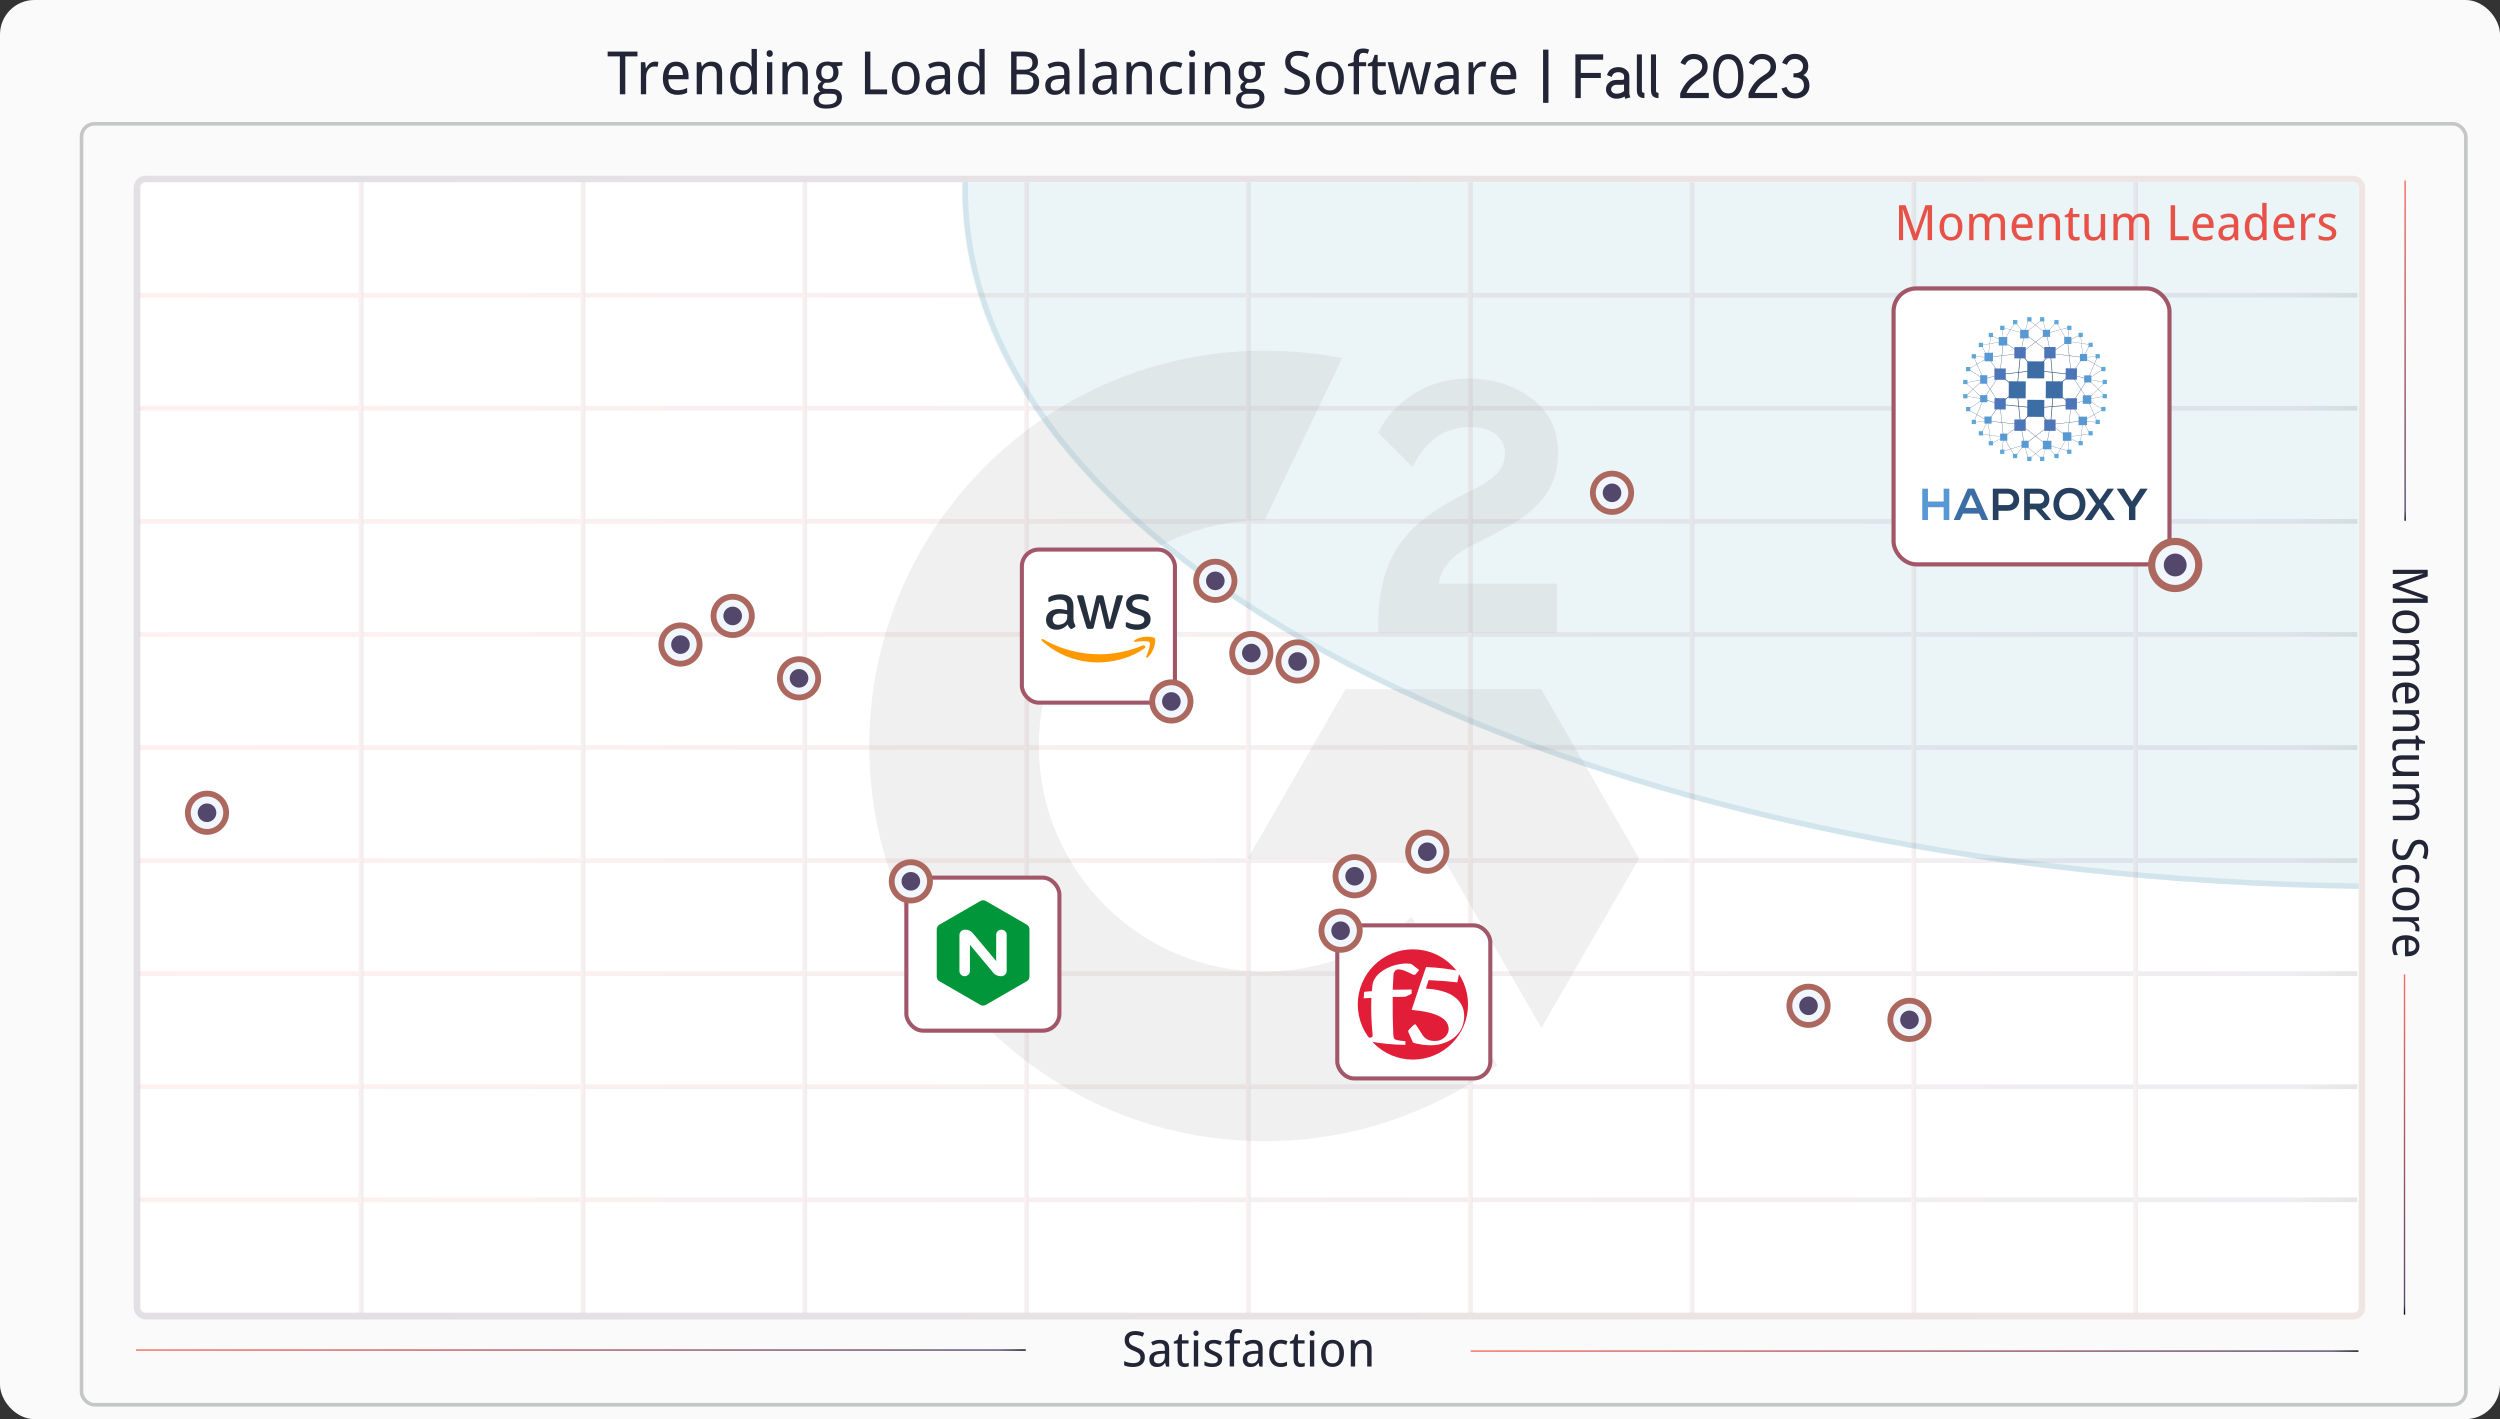 <?xml version="1.0" encoding="UTF-8"?><svg id="uuid-3cc9dcbf-6358-403e-8c9a-fc111b6621c3" xmlns="http://www.w3.org/2000/svg" xmlns:xlink="http://www.w3.org/1999/xlink" viewBox="0 0 599 340"><rect x="0" y="0" width="599" height="340" fill="#333333" stroke="none"/><defs><linearGradient id="uuid-6056d86a-0c2e-4438-a175-55540d18b0e4" x1="32.04" y1="163.43" x2="566.7" y2="163.43" gradientTransform="translate(0 342.55) scale(1 -1)" gradientUnits="userSpaceOnUse"><stop offset="0" stop-color="#54476c"/><stop offset="1" stop-color="#ac685f"/></linearGradient><linearGradient id="uuid-55b28907-c471-42c6-a349-44d4323a77ea" x1="32.57" y1="19.08" x2="245.77" y2="19.08" gradientTransform="translate(0 342.55) scale(1 -1)" gradientUnits="userSpaceOnUse"><stop offset="0" stop-color="#fa685f"/><stop offset=".97" stop-color="#54476c"/><stop offset="1" stop-color="#000"/></linearGradient><linearGradient id="uuid-8daa877a-9e54-43d6-8409-d433196d7cbf" x1="352.38" y1="18.83" x2="565.08" y2="18.83" xlink:href="#uuid-55b28907-c471-42c6-a349-44d4323a77ea"/><linearGradient id="uuid-c61f6a01-ed33-4c0b-9280-6b7fb7b2be1c" x1="-5314.81" y1="-211.93" x2="-5233.28" y2="-211.93" gradientTransform="translate(788.2 5358.06) rotate(90) scale(1 -1)" xlink:href="#uuid-55b28907-c471-42c6-a349-44d4323a77ea"/><linearGradient id="uuid-80f56fb8-3769-4c79-a74f-b7844b06561b" x1="-5124.58" y1="-212.08" x2="-5043.08" y2="-212.08" gradientTransform="translate(788.2 5358.06) rotate(90) scale(1 -1)" xlink:href="#uuid-55b28907-c471-42c6-a349-44d4323a77ea"/><linearGradient id="uuid-96f3885e-758b-4ea3-8968-c519fb27c1f3" x1="33.36" y1="55.08" x2="564.83" y2="55.08" xlink:href="#uuid-55b28907-c471-42c6-a349-44d4323a77ea"/><linearGradient id="uuid-44ae4f40-6dfb-4be9-8a01-fe578d53e212" x1="33.36" y1="82.17" x2="564.83" y2="82.17" xlink:href="#uuid-55b28907-c471-42c6-a349-44d4323a77ea"/><linearGradient id="uuid-8c76e319-1c59-4949-9271-554d4d43c5f0" x1="33.36" y1="109.27" x2="564.83" y2="109.27" xlink:href="#uuid-55b28907-c471-42c6-a349-44d4323a77ea"/><linearGradient id="uuid-02acfeb1-99b3-4b3b-9efe-2b7eb9f12b4d" x1="33.36" y1="136.35" x2="564.83" y2="136.35" xlink:href="#uuid-55b28907-c471-42c6-a349-44d4323a77ea"/><linearGradient id="uuid-35842fb2-9c6f-43e5-8745-692b6fc0b075" x1="33.36" y1="163.44" x2="564.83" y2="163.44" xlink:href="#uuid-55b28907-c471-42c6-a349-44d4323a77ea"/><linearGradient id="uuid-4010882d-ff16-4ddc-a979-8b3b7a14550d" x1="33.36" y1="190.54" x2="564.83" y2="190.54" xlink:href="#uuid-55b28907-c471-42c6-a349-44d4323a77ea"/><linearGradient id="uuid-140d19ee-4f44-4ad2-8389-aeb29db7fdb6" x1="33.36" y1="217.63" x2="564.83" y2="217.63" xlink:href="#uuid-55b28907-c471-42c6-a349-44d4323a77ea"/><linearGradient id="uuid-247360e2-4abf-4368-a4c7-a667b63cb9b6" x1="33.36" y1="244.73" x2="564.83" y2="244.73" xlink:href="#uuid-55b28907-c471-42c6-a349-44d4323a77ea"/><linearGradient id="uuid-af5d873a-2a10-4077-8d06-c3570e0fd262" x1="33.36" y1="271.82" x2="564.83" y2="271.82" xlink:href="#uuid-55b28907-c471-42c6-a349-44d4323a77ea"/><linearGradient id="uuid-5edae3bd-5599-42eb-a09b-b630c630f378" x1="511.11" y1="163.44" x2="512.24" y2="163.44" xlink:href="#uuid-55b28907-c471-42c6-a349-44d4323a77ea"/><linearGradient id="uuid-b92e9929-7d6a-4acc-8316-84dd36b67b8a" x1="457.96" y1="163.44" x2="459.09" y2="163.44" xlink:href="#uuid-55b28907-c471-42c6-a349-44d4323a77ea"/><linearGradient id="uuid-9acf31e5-faed-4612-a4a2-b7b181af6f44" x1="404.82" y1="163.44" x2="405.94" y2="163.44" xlink:href="#uuid-55b28907-c471-42c6-a349-44d4323a77ea"/><linearGradient id="uuid-f17b8acd-4ab0-4b82-a1af-b4fe59c6374c" x1="351.67" y1="163.44" x2="352.8" y2="163.44" xlink:href="#uuid-55b28907-c471-42c6-a349-44d4323a77ea"/><linearGradient id="uuid-59d38af3-dd96-4f9f-8fc9-e5ca41471b82" x1="298.52" y1="163.44" x2="299.65" y2="163.44" xlink:href="#uuid-55b28907-c471-42c6-a349-44d4323a77ea"/><linearGradient id="uuid-d303f00e-5bdf-44ec-814a-08e132e2614c" x1="245.38" y1="163.44" x2="246.5" y2="163.44" xlink:href="#uuid-55b28907-c471-42c6-a349-44d4323a77ea"/><linearGradient id="uuid-fdac9288-4666-4f3c-938e-73269d7334f2" x1="192.23" y1="163.44" x2="193.36" y2="163.44" xlink:href="#uuid-55b28907-c471-42c6-a349-44d4323a77ea"/><linearGradient id="uuid-fda6d3d8-a22a-4cb9-bb75-25493d8cc5c7" x1="139.08" y1="163.44" x2="140.21" y2="163.44" xlink:href="#uuid-55b28907-c471-42c6-a349-44d4323a77ea"/><linearGradient id="uuid-ad31ca40-c1a0-4627-b9ac-c9cb171f22f2" x1="85.95" y1="163.44" x2="87.08" y2="163.44" xlink:href="#uuid-55b28907-c471-42c6-a349-44d4323a77ea"/></defs><rect width="599" height="340.02" rx="8.25" ry="8.25" style="fill:#fafafa;"/><rect x="33.18" y="43.25" width="532.37" height="271.75" rx="1.69" ry="1.69" style="fill:#fff; isolation:isolate; opacity:.15; stroke:url(#uuid-6056d86a-0c2e-4438-a175-55540d18b0e4); stroke-miterlimit:10; stroke-width:2.28px;"/><path d="m34.87,43.66h529c.69,0,1.25.56,1.25,1.25v268.37c0,.69-.56,1.24-1.24,1.24H34.87c-.69,0-1.24-.56-1.24-1.24V44.91c0-.69.56-1.24,1.24-1.24Z" style="fill:#fff; isolation:isolate;"/><path d="m230.56,43.65c-.01.66-.02,1.33-.02,2.01,0,90.93,148.97,164.93,334.57,167.28V45.04c0-.99-.52-1.39-1.53-1.39" style="fill:#ebf5f7;"/><rect x="19.53" y="29.66" width="571.29" height="306.92" rx="3.1" ry="3.1" style="fill:none; stroke:#c5c6c6; stroke-miterlimit:10; stroke-width:.87px;"/><g><path d="m274.31,325.18c0,.37-.07.7-.2.99-.13.29-.32.54-.56.74-.24.2-.54.36-.89.46s-.75.16-1.19.16-.82-.03-1.19-.1-.68-.17-.93-.29v-1.02c.13.06.28.12.44.18.17.06.34.11.53.16.18.05.37.08.57.11.19.03.39.04.58.04.61,0,1.06-.11,1.35-.34s.44-.56.44-.98c0-.21-.03-.39-.08-.54s-.15-.29-.29-.42-.32-.25-.56-.37c-.23-.12-.53-.25-.88-.39-.34-.13-.63-.28-.88-.44s-.46-.34-.62-.54-.28-.42-.36-.68c-.08-.25-.12-.54-.12-.86s.06-.64.18-.9c.12-.26.29-.49.51-.67.22-.18.49-.32.79-.42.31-.1.65-.14,1.02-.14.45,0,.86.04,1.22.13s.69.2.97.33l-.38.89c-.25-.11-.53-.21-.84-.29-.31-.08-.64-.12-.98-.12-.46,0-.83.11-1.08.32s-.38.51-.38.87c0,.22.03.41.08.56.06.16.15.3.29.43s.31.25.53.36.49.23.81.36c.35.14.65.28.91.42.26.15.48.31.65.49.18.18.31.4.4.64.09.24.13.52.13.85v.02Z" style="fill:#212536;"/><path d="m279.38,327.42l-.21-.87h-.04c-.12.17-.25.32-.38.44s-.26.23-.41.31-.31.14-.5.18c-.18.04-.39.06-.63.06-.26,0-.51-.04-.73-.11-.22-.07-.41-.19-.58-.34-.16-.15-.29-.35-.38-.58s-.14-.51-.14-.83c0-.63.22-1.11.66-1.44.44-.34,1.11-.52,2.01-.55l1.05-.04v-.4c0-.26-.03-.47-.08-.64-.06-.17-.14-.31-.24-.42-.11-.1-.24-.18-.39-.23-.15-.05-.33-.07-.53-.07-.32,0-.61.05-.88.14-.27.09-.54.2-.79.33l-.37-.78c.28-.15.6-.28.95-.39s.71-.16,1.09-.16.73.04,1.01.12.52.2.7.37.32.39.42.65c.09.26.14.58.14.96v4.31h-.75v-.02Zm-1.91-.73c.23,0,.45-.04.65-.11.2-.07.37-.18.52-.33s.26-.33.34-.56c.08-.22.12-.49.12-.79v-.57l-.82.04c-.34.02-.63.05-.86.11-.23.06-.42.15-.56.25-.14.11-.24.24-.3.4-.06.15-.09.33-.09.52,0,.35.09.61.28.77s.43.25.73.25v.02Z" style="fill:#212536;"/><path d="m283.97,326.68c.07,0,.14,0,.23-.01s.17-.02.25-.03.15-.02.22-.04c.07-.02.12-.03.15-.04v.79s-.11.05-.19.07-.16.04-.25.06-.19.03-.29.04c-.1,0-.2.01-.29.01-.24,0-.46-.03-.66-.09s-.38-.17-.52-.31-.26-.35-.35-.6-.13-.57-.13-.96v-3.65h-.89v-.46l.89-.45.45-1.32h.6v1.44h1.58v.78h-1.58v3.65c0,.37.06.65.18.84s.32.28.59.28h.01Z" style="fill:#212536;"/><path d="m285.96,319.43c0-.23.06-.4.18-.5s.26-.15.43-.15c.08,0,.16.01.24.04.07.02.14.06.19.12.06.05.1.12.13.2.03.08.05.18.05.29,0,.22-.06.39-.18.5s-.26.16-.43.16-.32-.05-.43-.16c-.12-.11-.18-.27-.18-.5h0Zm1.12,7.99h-1.04v-6.29h1.04v6.29Z" style="fill:#212536;"/><path d="m292.83,325.69c0,.31-.05.57-.17.8-.11.23-.27.42-.48.58-.21.15-.46.27-.75.35-.29.08-.62.11-.99.11-.42,0-.77-.03-1.07-.1-.3-.07-.56-.17-.79-.29v-.95c.12.06.25.12.39.18.15.06.3.11.46.16s.32.08.49.11c.17.03.34.04.51.04.25,0,.46-.02.63-.06s.31-.1.42-.18c.11-.08.19-.17.24-.29.05-.11.08-.24.08-.38,0-.12-.02-.23-.06-.32-.04-.1-.11-.19-.21-.28s-.24-.19-.41-.28c-.18-.1-.4-.2-.68-.32s-.52-.23-.74-.35c-.22-.11-.41-.24-.56-.38s-.27-.3-.35-.49-.12-.41-.12-.66.05-.5.16-.71c.1-.21.25-.38.44-.52s.42-.25.69-.32.56-.11.89-.11c.37,0,.71.04,1.02.12s.6.19.87.31l-.36.84c-.25-.11-.5-.21-.77-.29s-.53-.12-.8-.12c-.39,0-.68.06-.86.19-.19.13-.28.31-.28.55,0,.13.02.25.07.35.04.1.12.19.23.28.11.09.25.18.43.27s.4.19.67.3c.28.11.52.23.74.34.21.11.4.24.55.39.15.14.27.31.35.49s.12.4.12.66v-.02Z" style="fill:#212536;"/><path d="m297.09,321.91h-1.4v5.5h-1.05v-5.5h-1.11v-.43l1.11-.39v-.55c0-.41.04-.75.13-1.02s.21-.48.37-.64.36-.27.6-.34c.24-.07.5-.1.8-.1.22,0,.43.02.62.07s.36.09.51.15l-.27.81c-.12-.04-.25-.08-.38-.11-.14-.03-.29-.05-.44-.05s-.28.02-.39.05c-.11.04-.2.1-.28.19-.07.09-.13.22-.16.38-.04.16-.05.36-.05.61v.6h1.4v.78h-.01Z" style="fill:#212536;"/><path d="m301.76,327.42l-.21-.87h-.04c-.13.17-.25.32-.38.44-.12.12-.26.23-.41.31s-.31.14-.5.18-.39.06-.63.06c-.26,0-.51-.04-.73-.11-.22-.07-.41-.19-.57-.34s-.29-.35-.38-.58-.14-.51-.14-.83c0-.63.22-1.11.66-1.44s1.11-.52,2.01-.55l1.05-.04v-.4c0-.26-.03-.47-.08-.64s-.13-.31-.24-.42-.23-.18-.39-.23c-.15-.05-.33-.07-.53-.07-.32,0-.61.05-.88.14-.27.09-.54.2-.79.33l-.37-.78c.28-.15.6-.28.95-.39.35-.11.71-.16,1.09-.16s.72.04,1.01.12.52.2.71.37c.18.17.32.39.41.65.09.26.14.58.14.96v4.31h-.75v-.02Zm-1.92-.73c.23,0,.45-.04.65-.11.2-.07.37-.18.51-.33.15-.15.26-.33.34-.56.08-.22.12-.49.12-.79v-.57l-.82.04c-.34.02-.63.05-.87.11s-.42.15-.56.25c-.14.11-.24.24-.3.4-.06.15-.09.33-.09.52,0,.35.09.61.28.77.18.16.43.25.73.25v.02Z" style="fill:#212536;"/><path d="m306.85,327.53c-.39,0-.75-.06-1.08-.18-.34-.12-.63-.31-.88-.57s-.44-.6-.58-1c-.14-.41-.21-.9-.21-1.47s.07-1.11.22-1.53.34-.76.6-1.02c.25-.26.55-.45.89-.57s.71-.18,1.09-.18c.3,0,.59.03.87.1s.52.15.71.24l-.31.88c-.09-.04-.19-.08-.29-.11-.11-.04-.22-.07-.33-.1s-.23-.05-.34-.07c-.11-.02-.21-.03-.31-.03-.6,0-1.04.19-1.31.58-.28.38-.41.98-.41,1.79s.14,1.39.41,1.77.7.56,1.26.56c.31,0,.59-.04.84-.11.25-.07.48-.15.68-.25v.93c-.21.11-.43.19-.66.25s-.52.09-.86.09h0Z" style="fill:#212536;"/><path d="m311.77,326.68c.07,0,.14,0,.23-.01s.17-.02.25-.03.15-.02.22-.04c.07-.02.12-.03.15-.04v.79s-.11.05-.19.07-.16.04-.25.06-.19.03-.29.04c-.1,0-.2.01-.29.01-.24,0-.46-.03-.66-.09s-.38-.17-.52-.31-.26-.35-.35-.6-.13-.57-.13-.96v-3.65h-.89v-.46l.89-.45.45-1.32h.6v1.44h1.58v.78h-1.58v3.65c0,.37.06.65.18.84s.32.28.59.28h.01Z" style="fill:#212536;"/><path d="m313.77,319.43c0-.23.06-.4.17-.5.12-.1.26-.15.43-.15.08,0,.16.01.24.04.07.02.14.06.2.12.05.05.1.12.13.2.03.08.05.18.05.29,0,.22-.06.39-.18.5s-.26.16-.43.16-.32-.05-.43-.16c-.12-.11-.17-.27-.17-.5h-.01Zm1.12,7.99h-1.04v-6.29h1.04v6.29Z" style="fill:#212536;"/><path d="m322.01,324.26c0,.52-.06.99-.19,1.39-.13.41-.31.75-.55,1.02s-.53.49-.87.63-.72.22-1.15.22c-.39,0-.75-.07-1.09-.22-.33-.15-.62-.36-.86-.63s-.43-.62-.57-1.02c-.13-.41-.2-.87-.2-1.39s.06-.98.19-1.38.31-.74.55-1.02.53-.49.87-.63.72-.21,1.15-.21c.39,0,.76.07,1.09.21s.62.35.86.63.43.62.57,1.02.21.86.21,1.38h0Zm-4.4,0c0,.8.13,1.4.39,1.8s.69.6,1.27.6,1.01-.2,1.27-.6c.26-.4.38-1,.38-1.8s-.13-1.39-.39-1.79-.69-.59-1.28-.59-1.01.2-1.27.59c-.26.4-.39.99-.39,1.79h.02Z" style="fill:#212536;"/><path d="m327.58,327.42v-4.05c0-.5-.1-.87-.3-1.12s-.51-.37-.94-.37c-.31,0-.57.05-.78.15s-.38.25-.51.44-.22.43-.28.72c-.05.28-.08.61-.08.97v3.26h-1.04v-6.29h.85l.15.85h.06c.1-.16.21-.31.34-.43s.28-.22.43-.3.32-.14.5-.18c.18-.04.36-.06.54-.06.7,0,1.22.18,1.58.55.35.36.53.95.53,1.75v4.11h-1.05Z" style="fill:#212536;"/></g><g><path d="m573.3,140l7.33-2.54v-.05c-.28.02-.56.04-.84.06-.24.02-.49.03-.76.04-.27,0-.51,0-.72,0h-5v-.98h8.37v1.58l-6.82,2.36v.03l6.82,2.37v1.58h-8.37v-1.06h5.08c.2,0,.42,0,.68,0,.26,0,.5.02.73.03.27.02.54.03.82.04v-.05l-7.32-2.56v-.88h0Z" style="fill:#212536;"/><path d="m576.46,151.73c-.52,0-.99-.06-1.39-.19s-.75-.31-1.03-.55-.49-.53-.63-.87-.22-.72-.22-1.15c0-.39.07-.76.22-1.09s.36-.62.63-.86c.28-.24.62-.43,1.03-.57.41-.14.87-.2,1.39-.2s.98.06,1.38.19.74.31,1.02.55.49.53.63.87.21.72.21,1.15c0,.39-.07.76-.21,1.09s-.35.62-.63.86-.62.43-1.02.57c-.4.14-.86.2-1.38.2Zm0-4.4c-.8,0-1.4.13-1.8.39-.4.26-.61.69-.61,1.27s.2,1.01.61,1.27c.4.26,1,.39,1.8.39s1.39-.13,1.79-.39c.39-.26.59-.69.59-1.27s-.2-1.01-.59-1.27c-.4-.26-.99-.39-1.79-.39Z" style="fill:#212536;"/><path d="m573.3,160.9h4.05c.5,0,.87-.1,1.12-.29s.37-.49.37-.89c0-.28-.04-.52-.13-.71s-.22-.35-.39-.48-.39-.21-.65-.27-.55-.09-.89-.09h-3.47v-1.05h4.05c.5,0,.87-.09,1.12-.28s.37-.48.37-.88c0-.29-.05-.54-.15-.74-.1-.2-.25-.36-.44-.48-.2-.12-.43-.21-.71-.26-.28-.05-.61-.08-.97-.08h-3.26v-1.04h6.29v.85l-.85.15v.06c.16.09.31.2.43.33s.22.26.3.42c.08.15.14.31.18.48s.06.34.06.52c0,.46-.08.84-.25,1.14s-.43.53-.79.67v.05c.18.1.33.22.46.36s.24.29.32.46.15.34.19.52c.04.18.06.37.06.56,0,.67-.18,1.17-.55,1.51s-.95.51-1.75.51h-4.11v-1.04h0Z" style="fill:#212536;"/><path d="m573.19,166.36c0-.42.07-.8.21-1.15.14-.35.35-.65.62-.9s.61-.44,1.01-.58.86-.21,1.37-.21.98.06,1.39.19c.41.13.75.3,1.04.53.28.23.5.5.65.82s.22.67.22,1.06-.07.72-.2,1.02c-.14.3-.33.56-.57.77-.25.21-.54.37-.89.48s-.73.17-1.15.17h-.65v-3.96c-.74.02-1.28.17-1.63.47-.35.29-.52.73-.52,1.3,0,.19,0,.38.03.54.02.17.05.33.08.48.04.15.08.3.14.45s.12.29.19.44h-.93c-.07-.15-.14-.3-.19-.45s-.1-.3-.13-.45-.06-.31-.07-.48-.02-.35-.02-.54h0Zm5.65-.26c0-.44-.15-.78-.45-1.03s-.73-.4-1.3-.44v2.82c.26,0,.5-.03.71-.08s.4-.13.55-.24.27-.25.36-.42.12-.37.12-.61h.01Z" style="fill:#212536;"/><path d="m573.3,174.08h4.05c.5,0,.87-.1,1.12-.3s.37-.51.37-.94c0-.31-.05-.57-.15-.78s-.25-.38-.44-.51-.43-.22-.71-.27c-.28-.06-.61-.08-.97-.08h-3.26v-1.04h6.29v.85l-.85.15v.06c.16.1.31.21.43.34.12.13.22.28.3.43.08.16.14.32.18.5s.06.35.06.54c0,.7-.18,1.22-.55,1.58-.37.35-.95.53-1.75.53h-4.11v-1.06Z" style="fill:#212536;"/><path d="m574.04,178.96c0,.07,0,.15.01.23s.02.17.03.25.03.15.04.22c.02.07.03.12.04.15h-.79s-.04-.11-.07-.19c-.02-.08-.04-.16-.06-.25s-.03-.19-.04-.29c0-.1-.01-.2-.01-.29,0-.24.03-.46.09-.66s.17-.38.31-.52.35-.26.6-.35.57-.13.96-.13h3.65v-.89h.46l.45.89,1.32.45v.6h-1.44v1.58h-.79v-1.58h-3.65c-.37,0-.65.06-.84.18s-.28.32-.28.59h0Z" style="fill:#212536;"/><path d="m573.3,185.1l.84-.15v-.06c-.16-.1-.31-.21-.43-.34-.12-.13-.22-.28-.3-.43-.08-.16-.14-.32-.17-.5-.04-.18-.06-.35-.06-.54,0-.35.04-.65.13-.92.09-.26.22-.48.41-.66.19-.18.43-.31.72-.4s.63-.13,1.04-.13h4.11v1.04h-4.05c-.5,0-.87.1-1.12.3s-.37.52-.37.94c0,.31.05.57.15.78.1.21.25.38.44.51.19.13.43.22.71.27.28.06.61.08.97.08h3.26v1.04h-6.29v-.84h0Z" style="fill:#212536;"/><path d="m573.3,195.47h4.05c.5,0,.87-.1,1.12-.29s.37-.49.37-.89c0-.28-.04-.52-.13-.71s-.22-.35-.39-.48-.39-.21-.65-.27-.55-.09-.89-.09h-3.47v-1.05h4.05c.5,0,.87-.09,1.12-.28s.37-.48.37-.88c0-.29-.05-.54-.15-.74-.1-.2-.25-.36-.44-.48-.2-.12-.43-.21-.71-.26-.28-.05-.61-.08-.97-.08h-3.26v-1.04h6.29v.85l-.85.15v.06c.16.09.31.2.43.33s.22.26.3.42c.08.15.14.31.18.48s.06.34.06.52c0,.46-.08.84-.25,1.14s-.43.53-.79.67v.05c.18.1.33.22.46.36s.24.29.32.46.15.34.19.52c.04.18.06.37.06.56,0,.67-.18,1.17-.55,1.51s-.95.51-1.75.51h-4.11v-1.04h0Z" style="fill:#212536;"/><path d="m575.54,206.04c-.37,0-.7-.07-.99-.2-.29-.13-.54-.32-.74-.56-.2-.24-.36-.54-.46-.89-.1-.35-.16-.75-.16-1.19s.03-.82.1-1.19c.07-.37.16-.68.29-.92h1.02c-.06.13-.12.28-.18.44-.06.17-.11.34-.16.52-.05.18-.08.37-.11.57-.03.19-.04.39-.04.58,0,.61.11,1.06.34,1.35.23.29.56.44.99.44.21,0,.38-.03.54-.08.15-.06.29-.15.42-.29s.25-.33.37-.56.25-.53.39-.88c.13-.34.28-.63.44-.88s.34-.46.54-.62c.2-.16.42-.28.68-.36.25-.08.54-.12.86-.12s.63.06.9.18c.26.12.49.29.67.52.18.22.32.49.41.79.1.31.14.65.14,1.02,0,.45-.04.86-.13,1.23-.09.36-.2.69-.33.97l-.89-.38c.11-.25.21-.53.29-.84s.12-.64.12-.98c0-.47-.11-.83-.32-1.08-.21-.26-.51-.38-.87-.38-.22,0-.4.03-.56.09s-.3.15-.43.29c-.13.13-.25.31-.36.53s-.23.49-.36.81c-.14.35-.28.65-.42.91-.15.26-.31.48-.49.66-.18.18-.4.31-.64.4s-.52.13-.85.13l-.02-.03Z" style="fill:#212536;"/><path d="m573.19,209.98c0-.39.06-.75.18-1.08s.31-.63.57-.88.6-.44,1-.58.9-.21,1.47-.21,1.11.07,1.53.22c.42.15.76.34,1.02.6s.45.55.57.89.18.7.18,1.09c0,.3-.03.59-.1.87-.06.28-.14.52-.24.71l-.88-.31c.04-.09.08-.19.11-.29.04-.11.07-.22.1-.33.03-.11.05-.23.07-.34s.03-.22.03-.31c0-.6-.19-1.04-.58-1.31s-.98-.41-1.79-.41-1.39.14-1.77.42c-.37.28-.56.7-.56,1.26,0,.31.04.59.11.84s.15.48.25.68h-.93c-.11-.21-.2-.43-.25-.66-.06-.23-.09-.52-.09-.86h0Z" style="fill:#212536;"/><path d="m576.46,218.13c-.52,0-.99-.06-1.39-.19s-.75-.31-1.03-.55-.49-.53-.63-.87-.22-.72-.22-1.15c0-.39.07-.76.22-1.09s.36-.62.63-.86c.28-.24.62-.43,1.03-.57.41-.14.87-.2,1.39-.2s.98.06,1.38.19.74.31,1.02.55.49.53.63.87.21.72.21,1.15c0,.39-.07.76-.21,1.09s-.35.62-.63.86-.62.43-1.02.57c-.4.14-.86.2-1.38.2Zm0-4.4c-.8,0-1.4.13-1.8.39-.4.26-.61.69-.61,1.27s.2,1.01.61,1.27c.4.26,1,.39,1.8.39s1.39-.13,1.79-.39c.39-.26.59-.69.59-1.27s-.2-1.01-.59-1.27c-.4-.26-.99-.39-1.79-.39Z" style="fill:#212536;"/><path d="m579.7,222.49c0,.11,0,.23-.02.37,0,.14-.02.26-.04.35l-.96-.14c.02-.11.04-.22.05-.33s.02-.22.02-.32c0-.24-.05-.46-.15-.66-.1-.2-.24-.37-.42-.51s-.4-.25-.65-.33-.54-.12-.84-.12h-3.39v-1.04h6.29v.85l-1.15.13v.05c.16.1.32.2.47.31s.29.23.4.37c.12.14.21.29.28.46.07.17.11.36.11.57h0Z" style="fill:#212536;"/><path d="m573.19,226.92c0-.42.07-.8.21-1.15.14-.35.35-.65.62-.9s.61-.44,1.01-.58.86-.21,1.37-.21.98.06,1.39.19c.41.13.75.3,1.04.53.28.23.5.5.65.82s.22.67.22,1.06-.07.72-.2,1.02c-.14.3-.33.56-.57.77-.25.21-.54.37-.89.48s-.73.17-1.15.17h-.65v-3.96c-.74.02-1.28.17-1.63.47-.35.29-.52.73-.52,1.3,0,.19,0,.38.03.54.02.17.05.33.08.48.04.15.08.3.14.45s.12.29.19.44h-.93c-.07-.15-.14-.3-.19-.45s-.1-.3-.13-.45-.06-.31-.07-.48-.02-.35-.02-.54h0Zm5.65-.26c0-.44-.15-.78-.45-1.03s-.73-.4-1.3-.44v2.82c.26,0,.5-.03.71-.08s.4-.13.55-.24.27-.25.36-.42.12-.37.12-.61h.01Z" style="fill:#212536;"/></g><g><line x1="32.57" y1="323.47" x2="245.77" y2="323.47" style="fill:none; stroke:url(#uuid-55b28907-c471-42c6-a349-44d4323a77ea); stroke-miterlimit:10; stroke-width:.33px;"/><line x1="352.38" y1="323.72" x2="565.08" y2="323.72" style="fill:none; stroke:url(#uuid-8daa877a-9e54-43d6-8409-d433196d7cbf); stroke-miterlimit:10; stroke-width:.33px;"/></g><line x1="576.27" y1="43.25" x2="576.27" y2="124.77" style="fill:none; stroke:url(#uuid-c61f6a01-ed33-4c0b-9280-6b7fb7b2be1c); stroke-miterlimit:10; stroke-width:.33px;"/><line x1="576.12" y1="233.47" x2="576.12" y2="314.98" style="fill:none; stroke:url(#uuid-80f56fb8-3769-4c79-a74f-b7844b06561b); stroke-miterlimit:10; stroke-width:.33px;"/><path d="m231.28,43.65c-.01.66-.02.84-.02,1.51,0,90.86,148.39,164.81,333.87,167.15" style="fill:none; stroke:#d2e5ec; stroke-miterlimit:10; stroke-width:1.31px;"/><g style="opacity:.1;"><line x1="33.36" y1="287.47" x2="564.83" y2="287.47" style="fill:none; stroke:url(#uuid-96f3885e-758b-4ea3-8968-c519fb27c1f3); stroke-miterlimit:10; stroke-width:1.13px;"/><line x1="33.36" y1="260.38" x2="564.83" y2="260.38" style="fill:none; stroke:url(#uuid-44ae4f40-6dfb-4be9-8a01-fe578d53e212); stroke-miterlimit:10; stroke-width:1.13px;"/><line x1="33.36" y1="233.28" x2="564.83" y2="233.28" style="fill:none; stroke:url(#uuid-8c76e319-1c59-4949-9271-554d4d43c5f0); stroke-miterlimit:10; stroke-width:1.13px;"/><line x1="33.36" y1="206.2" x2="564.83" y2="206.2" style="fill:none; stroke:url(#uuid-02acfeb1-99b3-4b3b-9efe-2b7eb9f12b4d); stroke-miterlimit:10; stroke-width:1.13px;"/><line x1="33.36" y1="179.11" x2="564.83" y2="179.11" style="fill:none; stroke:url(#uuid-35842fb2-9c6f-43e5-8745-692b6fc0b075); stroke-miterlimit:10; stroke-width:1.13px;"/><line x1="33.36" y1="152.01" x2="564.83" y2="152.01" style="fill:none; stroke:url(#uuid-4010882d-ff16-4ddc-a979-8b3b7a14550d); stroke-miterlimit:10; stroke-width:1.13px;"/><line x1="33.36" y1="124.92" x2="564.83" y2="124.92" style="fill:none; stroke:url(#uuid-140d19ee-4f44-4ad2-8389-aeb29db7fdb6); stroke-miterlimit:10; stroke-width:1.13px;"/><line x1="33.36" y1="97.82" x2="564.83" y2="97.82" style="fill:none; stroke:url(#uuid-247360e2-4abf-4368-a4c7-a667b63cb9b6); stroke-miterlimit:10; stroke-width:1.13px;"/><line x1="33.36" y1="70.74" x2="564.83" y2="70.74" style="fill:none; stroke:url(#uuid-af5d873a-2a10-4077-8d06-c3570e0fd262); stroke-miterlimit:10; stroke-width:1.13px;"/><line x1="511.69" y1="43.65" x2="511.69" y2="314.57" style="fill:none; stroke:url(#uuid-5edae3bd-5599-42eb-a09b-b630c630f378); stroke-miterlimit:10; stroke-width:1.13px;"/><line x1="458.54" y1="43.65" x2="458.54" y2="314.57" style="fill:none; stroke:url(#uuid-b92e9929-7d6a-4acc-8316-84dd36b67b8a); stroke-miterlimit:10; stroke-width:1.13px;"/><line x1="405.39" y1="43.65" x2="405.39" y2="314.57" style="fill:none; stroke:url(#uuid-9acf31e5-faed-4612-a4a2-b7b181af6f44); stroke-miterlimit:10; stroke-width:1.13px;"/><line x1="352.25" y1="43.65" x2="352.25" y2="314.57" style="fill:none; stroke:url(#uuid-f17b8acd-4ab0-4b82-a1af-b4fe59c6374c); stroke-miterlimit:10; stroke-width:1.13px;"/><line x1="299.1" y1="43.65" x2="299.1" y2="314.57" style="fill:none; stroke:url(#uuid-59d38af3-dd96-4f9f-8fc9-e5ca41471b82); stroke-miterlimit:10; stroke-width:1.13px;"/><line x1="245.95" y1="43.65" x2="245.95" y2="314.57" style="fill:none; stroke:url(#uuid-d303f00e-5bdf-44ec-814a-08e132e2614c); stroke-miterlimit:10; stroke-width:1.13px;"/><line x1="192.81" y1="43.65" x2="192.81" y2="314.57" style="fill:none; stroke:url(#uuid-fdac9288-4666-4f3c-938e-73269d7334f2); stroke-miterlimit:10; stroke-width:1.13px;"/><line x1="139.66" y1="43.65" x2="139.66" y2="314.57" style="fill:none; stroke:url(#uuid-fda6d3d8-a22a-4cb9-bb75-25493d8cc5c7); stroke-miterlimit:10; stroke-width:1.13px;"/><line x1="86.5" y1="43.65" x2="86.5" y2="314.57" style="fill:none; stroke:url(#uuid-ad31ca40-c1a0-4627-b9ac-c9cb171f22f2); stroke-miterlimit:10; stroke-width:1.13px;"/></g><g><path d="m458.46,57.55l-2.54-7.33h-.05c.02.28.04.56.06.84.02.24.03.49.04.76,0,.27.01.51.01.72v5h-.98v-8.37h1.58l2.36,6.83h.03l2.37-6.83h1.58v8.37h-1.06v-5.76c0-.26.02-.5.03-.73.02-.27.03-.55.04-.82h-.05l-2.56,7.32h-.88.02Z" style="fill:#e85147;"/><path d="m470.19,54.39c0,.52-.06.99-.19,1.39-.13.41-.31.75-.55,1.02-.24.28-.53.49-.87.63s-.72.22-1.14.22c-.39,0-.76-.07-1.09-.22s-.62-.36-.86-.63-.43-.62-.57-1.02c-.14-.41-.2-.87-.2-1.39s.06-.98.19-1.38.31-.74.55-1.02.53-.49.87-.63.72-.21,1.15-.21c.39,0,.76.07,1.09.21s.62.35.86.63.43.62.57,1.02.2.86.2,1.38h0Zm-4.4,0c0,.8.13,1.4.39,1.8.26.4.69.6,1.28.6s1.01-.2,1.27-.6.39-1,.39-1.8-.13-1.39-.39-1.79-.69-.59-1.27-.59-1.01.2-1.27.59c-.26.4-.39.99-.39,1.79h-.01Z" style="fill:#e85147;"/><path d="m479.36,57.55v-4.05c0-.5-.1-.87-.29-1.12s-.49-.37-.89-.37c-.28,0-.52.04-.71.13-.2.09-.35.22-.48.4-.12.17-.21.39-.27.65-.06.26-.09.55-.09.89v3.47h-1.05v-4.05c0-.5-.09-.87-.28-1.12s-.48-.37-.88-.37c-.29,0-.54.05-.74.15-.2.1-.36.25-.48.44-.12.19-.21.43-.26.72-.05.28-.08.61-.08.97v3.26h-1.04v-6.29h.85l.15.85h.06c.09-.16.2-.31.33-.43.12-.12.26-.22.41-.3.15-.08.31-.14.48-.18s.34-.06.52-.06c.46,0,.84.08,1.14.25.3.17.53.43.67.79h.05c.1-.18.22-.33.36-.46.14-.13.29-.24.46-.32s.34-.15.53-.19c.18-.04.37-.06.56-.06.67,0,1.17.18,1.51.55.34.36.51.95.51,1.75v4.11h-1.05Z" style="fill:#e85147;"/><path d="m484.82,57.66c-.42,0-.8-.07-1.15-.21s-.65-.35-.9-.62-.44-.61-.58-1.01c-.14-.4-.21-.86-.21-1.37s.06-.98.19-1.39c.12-.41.3-.75.53-1.04.23-.28.5-.5.82-.65s.67-.22,1.06-.22.72.07,1.02.2c.3.14.56.33.77.57.21.25.37.54.48.89.11.35.17.73.17,1.15v.65h-3.96c.02.74.18,1.28.47,1.63.29.35.73.52,1.3.52.2,0,.38,0,.54-.03.17-.02.33-.05.48-.08.15-.04.3-.08.45-.14.15-.06.29-.12.44-.19v.93c-.15.07-.3.14-.45.19-.15.05-.3.1-.45.13-.15.03-.31.06-.48.07-.17.02-.35.02-.54.02h0Zm-.26-5.65c-.44,0-.78.15-1.03.45s-.4.73-.44,1.3h2.82c0-.26-.03-.5-.08-.71-.05-.22-.13-.4-.24-.55-.11-.15-.25-.27-.41-.35s-.37-.13-.61-.13h-.01Z" style="fill:#e85147;"/><path d="m492.54,57.55v-4.05c0-.5-.1-.87-.3-1.12s-.51-.37-.94-.37c-.31,0-.57.05-.78.15s-.38.25-.51.44-.22.43-.28.72c-.05.28-.08.61-.08.97v3.26h-1.04v-6.29h.85l.15.85h.06c.1-.16.21-.31.34-.43s.28-.22.43-.3.32-.14.5-.18.36-.06.54-.06c.7,0,1.22.18,1.58.55.35.36.53.95.53,1.75v4.11h-1.05Z" style="fill:#e85147;"/><path d="m497.42,56.81c.07,0,.15,0,.23,0s.17-.02.25-.03.15-.02.22-.04.12-.03.15-.04v.79s-.11.05-.19.07-.16.04-.25.06-.19.03-.29.04c-.1,0-.2,0-.29,0-.24,0-.46-.03-.66-.09s-.38-.17-.52-.31c-.15-.15-.26-.35-.35-.6s-.12-.57-.12-.96v-3.65h-.89v-.46l.89-.45.45-1.32h.6v1.44h1.58v.78h-1.58v3.65c0,.37.06.65.18.84s.32.28.59.28Z" style="fill:#e85147;"/><path d="m503.56,57.55l-.16-.84h-.06c-.1.16-.21.31-.34.43s-.28.22-.43.3c-.16.08-.32.14-.5.17s-.35.06-.54.06c-.35,0-.65-.04-.92-.13s-.48-.23-.66-.41-.31-.43-.4-.72-.13-.64-.13-1.04v-4.1h1.04v4.05c0,.5.1.87.3,1.12.2.25.52.37.94.37.31,0,.57-.05.78-.15.21-.1.38-.25.51-.44s.22-.43.28-.71c.05-.28.08-.61.08-.97v-3.26h1.04v6.29h-.84v-.02Z" style="fill:#e85147;"/><path d="m513.92,57.55v-4.05c0-.5-.1-.87-.29-1.12s-.49-.37-.89-.37c-.28,0-.52.04-.71.13s-.35.22-.48.4c-.12.17-.21.39-.27.65-.06.26-.09.55-.09.89v3.47h-1.05v-4.05c0-.5-.1-.87-.28-1.12-.19-.25-.48-.37-.88-.37-.29,0-.54.05-.74.15-.2.1-.36.25-.48.44-.12.19-.21.43-.26.72-.05.28-.08.61-.08.97v3.26h-1.04v-6.29h.85l.15.85h.06c.09-.16.2-.31.33-.43.13-.12.27-.22.42-.3s.31-.14.48-.18.34-.06.52-.06c.46,0,.84.08,1.14.25.3.17.53.43.67.79h.04c.1-.18.22-.33.36-.46.14-.13.29-.24.46-.32s.34-.15.52-.19.37-.06.56-.06c.67,0,1.17.18,1.51.55.34.36.51.95.51,1.75v4.11h-1.04Z" style="fill:#e85147;"/><path d="m520.09,57.55v-8.37h1.06v7.42h3.28v.95h-4.35,0Z" style="fill:#e85147;"/><path d="m528.18,57.66c-.42,0-.8-.07-1.15-.21s-.65-.35-.9-.62-.44-.61-.58-1.01c-.14-.4-.21-.86-.21-1.37s.06-.98.19-1.39c.12-.41.3-.75.53-1.04.23-.28.5-.5.82-.65s.67-.22,1.06-.22.72.07,1.02.2c.3.14.56.33.77.57.21.25.37.54.48.89s.17.73.17,1.15v.65h-3.96c.02.74.18,1.28.47,1.63.29.35.73.52,1.3.52.2,0,.38,0,.54-.03.17-.02.33-.05.48-.08.15-.04.3-.08.45-.14.15-.06.29-.12.44-.19v.93c-.15.07-.3.14-.45.19s-.3.1-.45.13c-.15.03-.31.06-.48.07-.17.02-.35.02-.54.02h0Zm-.26-5.65c-.44,0-.78.15-1.03.45s-.4.73-.44,1.3h2.82c0-.26-.03-.5-.08-.71-.05-.22-.13-.4-.24-.55-.11-.15-.25-.27-.41-.35s-.37-.13-.61-.13h-.01Z" style="fill:#e85147;"/><path d="m535.52,57.55l-.21-.87h-.04c-.13.17-.25.32-.38.44-.12.12-.26.23-.41.31s-.31.14-.5.18-.39.06-.63.06c-.26,0-.51-.04-.73-.11s-.41-.19-.57-.34c-.16-.15-.29-.35-.38-.58s-.14-.51-.14-.83c0-.63.22-1.11.66-1.44s1.11-.52,2.01-.55l1.05-.04v-.4c0-.26-.03-.47-.08-.64s-.13-.31-.24-.42-.23-.18-.39-.23c-.15-.05-.33-.07-.53-.07-.32,0-.61.05-.88.14s-.54.2-.79.33l-.37-.78c.28-.15.6-.28.95-.39.35-.11.71-.16,1.09-.16s.72.04,1.01.12c.29.08.52.2.71.37.18.17.32.39.41.65.09.26.14.58.14.96v4.31h-.75v-.02Zm-1.92-.73c.23,0,.45-.04.65-.11s.37-.18.51-.33c.15-.15.26-.33.34-.56.08-.22.12-.49.12-.79v-.57l-.82.04c-.34.02-.63.05-.87.11s-.42.15-.56.25c-.14.11-.24.24-.3.4-.06.15-.09.33-.09.52,0,.35.09.61.28.77.18.16.43.25.73.25v.02Z" style="fill:#e85147;"/><path d="m542.08,56.7h-.05c-.08.13-.18.25-.29.37s-.24.22-.39.31-.31.16-.49.21-.39.07-.62.07c-.36,0-.68-.07-.97-.21s-.55-.34-.76-.62c-.21-.27-.37-.61-.49-1.02-.11-.4-.17-.87-.17-1.41s.06-1.01.17-1.42c.12-.41.28-.75.49-1.02.21-.27.46-.48.76-.62.29-.14.62-.21.97-.21.22,0,.43.02.61.07s.35.12.49.2.28.18.39.29.21.23.3.35h.07c-.01-.13-.02-.25-.04-.37,0-.1-.02-.2-.02-.31s-.01-.19-.01-.25v-2.5h1.04v8.91h-.84l-.15-.84v.02Zm-1.64.09c.29,0,.54-.04.73-.13.2-.09.36-.22.49-.4.12-.18.22-.4.28-.67.06-.27.09-.58.1-.94v-.23c0-.39-.03-.73-.08-1.03s-.14-.55-.26-.76-.29-.36-.5-.46-.46-.16-.77-.16c-.52,0-.89.21-1.14.62s-.36,1.01-.36,1.79.12,1.39.36,1.78.62.59,1.15.59h0Z" style="fill:#e85147;"/><path d="m547.55,57.66c-.42,0-.8-.07-1.15-.21-.35-.14-.64-.35-.89-.62s-.45-.61-.58-1.01c-.14-.4-.21-.86-.21-1.37s.06-.98.19-1.39.3-.75.53-1.04c.23-.28.5-.5.82-.65s.67-.22,1.05-.22.72.07,1.02.2c.3.14.56.33.77.57.21.25.37.54.48.89s.17.73.17,1.15v.65h-3.96c.02.74.17,1.28.47,1.63.29.35.72.52,1.3.52.2,0,.38,0,.54-.03.17-.02.33-.05.48-.08.15-.04.3-.08.45-.14s.29-.12.44-.19v.93c-.15.07-.3.14-.45.19s-.3.1-.45.13c-.15.03-.31.06-.48.07-.17.02-.35.02-.54.02h0Zm-.26-5.65c-.44,0-.78.15-1.03.45s-.4.73-.45,1.3h2.82c0-.26-.03-.5-.08-.71-.05-.22-.13-.4-.24-.55s-.25-.27-.42-.35-.37-.13-.61-.13h.01Z" style="fill:#e85147;"/><path d="m554.06,51.15c.11,0,.23,0,.37,0,.14,0,.26.02.36.04l-.14.96c-.11-.02-.22-.04-.33-.05-.11,0-.22-.02-.32-.02-.24,0-.46.05-.66.15-.2.1-.37.24-.51.42s-.25.4-.33.65-.12.54-.12.84v3.39h-1.04v-6.29h.85l.13,1.15h.04c.1-.16.2-.32.31-.48.11-.15.23-.29.37-.4.13-.12.29-.21.46-.28.17-.07.36-.11.57-.11v.02Z" style="fill:#e85147;"/><path d="m559.78,55.82c0,.31-.05.57-.17.8-.11.23-.27.42-.48.58-.21.15-.46.27-.75.35-.29.08-.62.11-.99.11-.42,0-.77-.03-1.07-.1s-.56-.17-.79-.29v-.95c.12.06.25.12.39.18.15.06.3.11.46.16s.32.08.49.11.34.04.51.04c.25,0,.46-.02.63-.06s.31-.1.42-.18.19-.17.24-.29c.05-.11.08-.24.08-.38,0-.12-.02-.23-.06-.32-.04-.1-.11-.19-.21-.28-.1-.09-.24-.19-.41-.28-.18-.1-.4-.2-.68-.32-.28-.12-.52-.23-.74-.35-.22-.11-.41-.24-.56-.38s-.27-.3-.35-.49-.12-.41-.12-.66.05-.5.16-.71c.1-.21.25-.38.44-.52s.42-.25.69-.32.56-.11.89-.11c.37,0,.71.04,1.02.12.31.08.6.19.87.31l-.36.84c-.25-.11-.5-.21-.77-.29s-.53-.12-.8-.12c-.39,0-.68.06-.86.19-.19.13-.28.31-.28.55,0,.13.02.25.07.35.04.1.12.19.23.28s.25.18.43.27.4.19.67.3c.28.11.52.23.74.34.21.11.4.24.55.39.15.14.27.31.35.49s.12.4.12.66v-.02Z" style="fill:#e85147;"/></g><path d="m373.04,151.58h-42.83v-1.99c0-7.29,1.46-13.33,4.38-18.04,2.92-4.77,7.96-8.95,15.25-12.66l3.32-1.66c5.9-2.98,7.43-5.57,7.43-8.62,0-3.65-3.18-6.3-8.29-6.3-6.1,0-10.68,3.18-13.86,9.61l-8.22-8.22c1.79-3.85,4.71-6.9,8.55-9.35,3.91-2.45,8.22-3.65,12.93-3.65,5.9,0,11.01,1.53,15.18,4.71,4.31,3.18,6.43,7.56,6.43,13.06,0,8.82-4.97,14.19-14.26,18.96l-5.24,2.65c-5.57,2.78-8.29,5.3-9.08,9.75h28.31v11.74h0Zm-3.78,13.54h-46.88l-23.41,40.58h46.88l23.47,40.58,23.41-40.58-23.47-40.58Zm-66.24,67.7c-29.84,0-54.11-24.27-54.11-54.11s24.27-54.11,54.11-54.11l18.57-38.79c-6.03-1.19-12.2-1.79-18.57-1.79-52.32,0-94.74,42.44-94.74,94.68s42.37,94.74,94.74,94.74c20.82,0,40.12-6.76,55.76-18.17l-20.55-35.54c-9.42,8.09-21.75,13.06-35.21,13.06" style="fill:#9c9d9d; isolation:isolate; opacity:.15;"/><g><g><path d="m149.83,22.59h-1.31v-9.08h-2.93v-1.15h7.15v1.15h-2.92v9.08h0Z" style="fill:#212536;"/><path d="m156.86,14.76c.13,0,.29,0,.46.02s.31.03.43.05l-.17,1.18c-.13-.02-.26-.04-.4-.06-.14-.02-.27-.02-.39-.02-.29,0-.56.06-.8.18s-.45.29-.62.51c-.18.22-.31.49-.41.8s-.14.65-.14,1.03v4.14h-1.27v-7.68h1.04l.15,1.41h.06c.12-.2.24-.39.38-.58s.28-.35.45-.49c.17-.14.35-.26.56-.34s.44-.13.7-.13l-.03-.02Z" style="fill:#212536;"/><path d="m162.29,22.73c-.51,0-.98-.09-1.41-.26-.42-.17-.79-.42-1.1-.76-.3-.33-.54-.74-.71-1.23s-.25-1.05-.25-1.68.08-1.2.23-1.7.37-.92.65-1.27.62-.61,1-.79c.39-.18.82-.27,1.29-.27s.88.08,1.25.25.68.4.94.7c.26.3.45.66.59,1.08s.21.89.21,1.4v.79h-4.84c.02.9.21,1.56.57,1.99.36.42.89.64,1.59.64.24,0,.46,0,.66-.04.2-.02.4-.06.59-.1s.37-.1.55-.17c.18-.07.36-.14.54-.23v1.13c-.19.09-.37.17-.55.23-.18.07-.37.12-.55.16-.19.04-.38.07-.59.09s-.42.03-.66.03h0Zm-.31-6.9c-.53,0-.95.18-1.26.55s-.49.89-.54,1.59h3.44c0-.32-.03-.61-.09-.87s-.16-.49-.29-.68c-.13-.19-.3-.33-.51-.43-.21-.1-.45-.15-.74-.15h-.01Z" style="fill:#212536;"/><path d="m171.73,22.59v-4.95c0-.61-.12-1.06-.37-1.36s-.63-.46-1.15-.46c-.38,0-.7.06-.95.18-.26.12-.46.3-.62.54-.16.24-.27.53-.34.88-.07.35-.1.74-.1,1.19v3.98h-1.27v-7.68h1.04l.18,1.04h.07c.12-.2.26-.37.42-.52.16-.15.34-.27.53-.37.19-.1.39-.17.61-.22.21-.05.43-.07.66-.07.85,0,1.5.22,1.93.67.43.45.65,1.16.65,2.14v5.02h-1.29Z" style="fill:#212536;"/><path d="m180.11,21.56h-.05c-.1.16-.22.31-.36.45-.14.14-.29.27-.47.37-.18.11-.38.19-.61.25-.22.06-.48.09-.76.09-.43,0-.83-.08-1.19-.25s-.67-.42-.92-.75c-.26-.33-.46-.75-.6-1.24s-.21-1.07-.21-1.72.07-1.23.21-1.73.34-.91.6-1.25c.26-.34.56-.59.92-.76s.76-.26,1.19-.26c.28,0,.52.03.75.09.22.06.43.14.61.25s.34.22.48.36c.14.14.26.28.37.43h.08c0-.16-.03-.31-.04-.45,0-.12-.02-.25-.03-.37s0-.23,0-.3v-3.05h1.27v10.89h-1.03l-.19-1.03v-.02Zm-2.02.11c.36,0,.65-.05.9-.16.24-.11.44-.27.59-.49s.26-.49.34-.82c.07-.33.11-.71.12-1.15v-.29c0-.47-.03-.89-.1-1.26-.06-.37-.17-.67-.32-.92-.15-.25-.35-.44-.61-.57-.25-.13-.57-.19-.95-.19-.63,0-1.09.25-1.39.76s-.45,1.24-.45,2.19.15,1.7.45,2.18c.29.48.76.72,1.4.72h.02Z" style="fill:#212536;"/><path d="m183.67,12.82c0-.28.07-.48.21-.61s.32-.19.53-.19c.1,0,.2.02.29.05s.17.08.24.14c.07.07.12.15.16.25.04.1.06.22.06.36,0,.27-.07.47-.22.61-.15.13-.32.2-.53.2s-.38-.06-.53-.2c-.14-.13-.21-.33-.21-.61Zm1.37,9.76h-1.27v-7.68h1.27v7.68Z" style="fill:#212536;"/><path d="m192.27,22.59v-4.95c0-.61-.12-1.06-.37-1.36-.24-.3-.63-.46-1.15-.46-.38,0-.7.06-.95.18-.26.12-.46.3-.62.54-.16.24-.27.53-.34.88-.07.35-.1.74-.1,1.19v3.98h-1.27v-7.68h1.04l.18,1.04h.07c.12-.2.26-.37.42-.52.16-.15.34-.27.53-.37.19-.1.39-.17.61-.22.21-.05.44-.07.66-.07.85,0,1.5.22,1.93.67.43.45.65,1.16.65,2.14v5.02h-1.29Z" style="fill:#212536;"/><path d="m201.83,14.9v.79l-1.38.19c.13.16.24.37.33.63.09.25.13.54.13.86,0,.35-.06.68-.17.98s-.28.56-.5.78c-.22.22-.5.39-.82.51s-.71.19-1.14.19h-.31c-.1,0-.19,0-.25-.02-.08.05-.16.1-.23.16-.08.06-.15.12-.21.2-.06.07-.12.16-.15.25s-.06.2-.06.31c0,.13.03.23.08.3.06.08.13.14.23.18s.21.07.34.08c.13,0,.27.02.41.02h1.23c.43,0,.8.05,1.1.16s.54.26.73.44c.19.19.32.41.41.66.08.25.13.52.13.81,0,.41-.08.78-.23,1.11s-.38.6-.7.83c-.31.23-.71.4-1.19.52s-1.04.18-1.69.18c-.5,0-.94-.05-1.31-.15s-.68-.24-.93-.43-.43-.41-.56-.68c-.12-.26-.19-.56-.19-.89,0-.28.04-.53.14-.74.09-.21.21-.4.37-.55.15-.15.33-.28.54-.38.2-.1.41-.17.63-.22-.2-.09-.36-.23-.48-.42-.13-.19-.19-.41-.19-.66,0-.28.07-.53.22-.74s.38-.41.71-.61c-.2-.08-.38-.2-.55-.35-.16-.15-.3-.31-.42-.5-.11-.19-.2-.4-.27-.62-.06-.22-.09-.46-.09-.69,0-.42.06-.79.18-1.11.12-.33.29-.6.52-.83.23-.23.51-.4.85-.52.34-.12.74-.18,1.19-.18.17,0,.35,0,.54.04.18.03.34.06.46.1h2.55Zm-5.68,8.95c0,.17.03.33.09.48s.16.28.3.38c.14.11.32.19.54.26.23.06.51.09.84.09.87,0,1.52-.13,1.95-.4s.65-.65.65-1.16c0-.21-.03-.39-.08-.52-.05-.14-.15-.24-.28-.32s-.3-.13-.51-.16c-.21-.03-.47-.04-.77-.04h-1.23c-.16,0-.33.02-.51.06-.18.04-.34.11-.49.21-.15.1-.27.24-.36.42-.1.18-.14.41-.14.7h0Zm.64-6.47c0,.54.12.94.38,1.2s.61.39,1.07.39.82-.13,1.06-.39c.24-.26.36-.67.36-1.22s-.12-1-.37-1.27-.6-.41-1.07-.41-.82.14-1.06.42c-.25.28-.37.7-.37,1.27h0Z" style="fill:#212536;"/><path d="m207.24,22.59v-10.23h1.3v9.07h4.01v1.16h-5.31Z" style="fill:#212536;"/><path d="m220.36,18.73c0,.64-.08,1.21-.23,1.7s-.38.91-.67,1.25-.64.6-1.06.77-.88.27-1.4.27c-.48,0-.92-.09-1.33-.27s-.76-.44-1.05-.77c-.3-.34-.53-.76-.69-1.25s-.25-1.06-.25-1.7.08-1.2.23-1.69.38-.91.67-1.25.64-.59,1.06-.77c.42-.17.88-.26,1.4-.26.48,0,.92.09,1.33.26.41.18.76.43,1.05.77s.53.75.69,1.25.25,1.06.25,1.69h0Zm-5.38,0c0,.98.16,1.71.48,2.2.32.49.84.74,1.56.74s1.23-.25,1.55-.74.47-1.23.47-2.2-.16-1.7-.48-2.19c-.32-.48-.84-.72-1.56-.72s-1.24.24-1.55.72-.47,1.21-.47,2.19Z" style="fill:#212536;"/><path d="m226.7,22.59l-.26-1.06h-.05c-.15.21-.31.39-.46.54-.15.15-.32.28-.5.37-.18.1-.38.17-.61.22-.22.05-.48.07-.78.07-.32,0-.62-.05-.89-.14-.27-.09-.51-.23-.7-.42-.2-.19-.35-.43-.46-.71-.11-.29-.17-.63-.17-1.02,0-.77.27-1.35.81-1.76s1.36-.63,2.46-.67l1.29-.05v-.48c0-.31-.03-.57-.1-.78s-.17-.38-.29-.51c-.13-.13-.29-.22-.48-.28s-.4-.08-.65-.08c-.39,0-.75.06-1.08.17s-.65.25-.96.41l-.45-.96c.35-.19.73-.35,1.15-.48.43-.13.87-.2,1.34-.2s.89.05,1.23.14.63.25.86.45c.22.21.39.47.51.79.11.32.17.71.17,1.17v5.26h-.93Zm-2.34-.88c.29,0,.55-.04.79-.13.24-.09.45-.22.63-.4s.31-.41.42-.68c.1-.27.15-.59.15-.96v-.69l-1,.05c-.42.02-.77.07-1.06.14s-.51.18-.68.31c-.17.13-.29.29-.37.48s-.11.4-.11.64c0,.43.11.74.34.94.22.2.52.3.89.3h0Z" style="fill:#212536;"/><path d="m234.72,21.56h-.06c-.1.16-.22.31-.36.45-.14.14-.3.27-.48.37-.18.11-.38.19-.61.25-.22.06-.47.09-.76.09-.43,0-.83-.08-1.19-.25s-.67-.42-.92-.75c-.26-.33-.46-.75-.59-1.24-.14-.49-.21-1.07-.21-1.72s.07-1.23.21-1.73c.14-.5.34-.91.59-1.25.26-.34.56-.59.92-.76s.76-.26,1.19-.26c.28,0,.53.03.75.09s.43.14.61.25c.18.1.34.22.48.36.14.14.26.28.36.43h.08c-.01-.16-.03-.31-.04-.45,0-.12-.02-.25-.03-.37,0-.13-.01-.23-.01-.3v-3.05h1.27v10.89h-1.03l-.19-1.03.02-.02Zm-2.01.11c.35,0,.65-.05.9-.16s.44-.27.6-.49c.15-.22.26-.49.34-.82.07-.33.11-.71.12-1.15v-.29c0-.47-.03-.89-.09-1.26s-.17-.67-.32-.92-.35-.44-.61-.57c-.25-.13-.57-.19-.95-.19-.63,0-1.09.25-1.39.76-.29.51-.44,1.24-.44,2.19s.15,1.7.44,2.18c.3.48.76.72,1.4.72h0Z" style="fill:#212536;"/><path d="m242.27,12.36h2.79c.6,0,1.12.05,1.58.14s.83.24,1.14.44c.3.2.54.47.69.8s.23.73.23,1.21c0,.29-.04.56-.14.81-.09.25-.22.47-.39.67-.17.19-.39.35-.64.48s-.54.21-.87.26v.07c.32.06.62.14.91.24.28.1.53.25.74.43s.38.42.5.7.18.62.18,1.02c0,.47-.08.88-.23,1.25-.15.37-.37.68-.66.93s-.64.45-1.05.58c-.41.14-.88.2-1.39.2h-3.39v-10.23h0Zm1.3,4.34h1.71c.39,0,.72-.04.99-.1.27-.07.48-.17.64-.31s.28-.31.35-.52c.07-.21.11-.45.11-.72,0-.56-.18-.96-.54-1.2s-.93-.36-1.7-.36h-1.56v3.23-.02Zm0,1.09v3.7h1.86c.41,0,.75-.05,1.03-.14s.5-.22.67-.39.29-.37.37-.6c.07-.24.11-.5.11-.78,0-.26-.04-.5-.12-.72s-.2-.41-.38-.56-.41-.28-.7-.36c-.29-.09-.65-.13-1.08-.13h-1.78l.02-.02Z" style="fill:#212536;"/><path d="m255.32,22.59l-.26-1.06h-.05c-.15.21-.31.39-.46.54-.15.15-.32.28-.5.37-.18.1-.38.17-.61.22-.22.05-.48.07-.78.07-.32,0-.62-.05-.89-.14-.27-.09-.51-.23-.7-.42-.2-.19-.35-.43-.46-.71-.11-.29-.17-.63-.17-1.02,0-.77.27-1.35.81-1.76s1.36-.63,2.46-.67l1.29-.05v-.48c0-.31-.03-.57-.1-.78s-.17-.38-.29-.51c-.13-.13-.29-.22-.48-.28s-.4-.08-.65-.08c-.39,0-.75.06-1.08.17s-.65.25-.96.41l-.45-.96c.35-.19.73-.35,1.15-.48.43-.13.87-.2,1.34-.2s.89.05,1.23.14.63.25.86.45c.22.21.39.47.51.79.11.32.17.71.17,1.17v5.26h-.93Zm-2.34-.88c.29,0,.55-.04.79-.13.24-.09.45-.22.63-.4s.31-.41.42-.68c.1-.27.15-.59.15-.96v-.69l-1,.05c-.42.02-.77.07-1.06.14s-.51.18-.68.31c-.17.13-.29.29-.37.48s-.11.4-.11.64c0,.43.11.74.34.94.22.2.52.3.89.3h0Z" style="fill:#212536;"/><path d="m259.87,22.59h-1.27v-10.89h1.27v10.89Z" style="fill:#212536;"/><path d="m266.64,22.59l-.26-1.06h-.06c-.15.21-.31.39-.46.54-.15.15-.32.28-.5.37s-.38.17-.61.22c-.22.05-.48.07-.78.07-.32,0-.62-.05-.89-.14-.27-.09-.5-.23-.7-.42s-.35-.43-.46-.71c-.11-.29-.17-.63-.17-1.02,0-.77.27-1.35.81-1.76s1.36-.63,2.46-.67l1.29-.05v-.48c0-.31-.04-.57-.1-.78-.07-.21-.17-.38-.29-.51-.13-.13-.29-.22-.48-.28-.19-.06-.4-.08-.65-.08-.39,0-.75.06-1.08.17s-.65.25-.96.41l-.45-.96c.34-.19.73-.35,1.15-.48.42-.13.87-.2,1.34-.2s.89.05,1.23.14.63.25.86.45c.23.21.4.47.51.79s.17.71.17,1.17v5.26h-.92,0Zm-2.34-.88c.29,0,.55-.04.79-.13.24-.09.45-.22.63-.4s.32-.41.42-.68.15-.59.15-.96v-.69l-1,.05c-.42.02-.77.07-1.06.14s-.51.18-.68.31c-.17.13-.29.29-.37.48-.08.19-.11.4-.11.64,0,.43.11.74.34.94s.52.3.89.3h0Z" style="fill:#212536;"/><path d="m274.71,22.59v-4.95c0-.61-.12-1.06-.37-1.36s-.63-.46-1.15-.46c-.38,0-.7.06-.95.18-.26.12-.46.3-.62.54-.16.24-.27.53-.34.88-.07.35-.1.74-.1,1.19v3.98h-1.27v-7.68h1.04l.18,1.04h.07c.12-.2.26-.37.42-.52.16-.15.34-.27.53-.37.19-.1.39-.17.61-.22.21-.05.43-.07.66-.07.85,0,1.5.22,1.93.67.43.45.65,1.16.65,2.14v5.02h-1.29Z" style="fill:#212536;"/><path d="m281.29,22.73c-.47,0-.91-.07-1.32-.22s-.77-.38-1.07-.7c-.3-.32-.54-.73-.71-1.22-.17-.5-.26-1.1-.26-1.79s.09-1.35.27-1.87c.18-.51.42-.93.73-1.25s.67-.55,1.09-.7c.42-.14.86-.22,1.34-.22.36,0,.72.04,1.07.12s.64.18.87.29l-.38,1.08c-.11-.05-.23-.09-.36-.14-.13-.04-.27-.08-.41-.12s-.28-.06-.41-.08c-.14-.02-.26-.03-.38-.03-.73,0-1.27.23-1.6.7-.34.47-.5,1.2-.5,2.19s.17,1.7.51,2.16c.34.45.85.68,1.54.68.38,0,.72-.04,1.03-.13.3-.09.58-.19.84-.3v1.13c-.25.14-.52.24-.81.31s-.64.1-1.05.1h-.03Z" style="fill:#212536;"/><path d="m284.89,12.82c0-.28.07-.48.21-.61s.32-.19.53-.19c.1,0,.2.02.29.05s.17.08.24.14c.07.07.12.15.16.25s.06.22.06.36c0,.27-.07.47-.22.61-.15.13-.32.2-.53.2s-.39-.06-.53-.2c-.14-.13-.21-.33-.21-.61Zm1.37,9.76h-1.27v-7.68h1.27v7.68Z" style="fill:#212536;"/><path d="m293.5,22.59v-4.95c0-.61-.12-1.06-.37-1.36s-.63-.46-1.15-.46c-.38,0-.7.06-.95.18-.26.12-.46.3-.62.54-.16.24-.27.53-.34.88-.07.35-.1.74-.1,1.19v3.98h-1.27v-7.68h1.04l.18,1.04h.07c.12-.2.26-.37.42-.52.16-.15.34-.27.53-.37.19-.1.39-.17.61-.22.21-.05.43-.07.66-.07.85,0,1.5.22,1.93.67.43.45.65,1.16.65,2.14v5.02h-1.29Z" style="fill:#212536;"/><path d="m303.06,14.9v.79l-1.38.19c.13.16.24.37.33.63s.13.54.13.86c0,.35-.05.68-.16.98-.11.3-.28.56-.5.78-.22.22-.49.39-.82.51-.33.12-.71.19-1.14.19h-.31c-.1,0-.19,0-.25-.02-.08.05-.16.1-.23.16-.08.06-.15.12-.21.2s-.11.16-.15.25-.06.2-.06.31c0,.13.03.23.08.3.06.08.13.14.23.18s.21.07.34.08.27.02.41.02h1.23c.43,0,.8.05,1.1.16.3.11.54.26.73.44.19.19.33.41.41.66.08.25.12.52.12.81,0,.41-.08.78-.23,1.11-.15.33-.38.6-.7.83-.31.23-.71.4-1.19.52s-1.04.18-1.69.18c-.5,0-.94-.05-1.31-.15s-.68-.24-.93-.43-.43-.41-.56-.68c-.12-.26-.19-.56-.19-.89,0-.28.05-.53.14-.74.09-.21.21-.4.37-.55.15-.15.33-.28.54-.38.2-.1.41-.17.63-.22-.2-.09-.36-.23-.48-.42-.12-.19-.19-.41-.19-.66,0-.28.07-.53.22-.74s.38-.41.71-.61c-.2-.08-.38-.2-.55-.35s-.31-.31-.42-.5c-.12-.19-.2-.4-.27-.62-.06-.22-.1-.46-.1-.69,0-.42.06-.79.18-1.11s.29-.6.52-.83c.23-.23.51-.4.85-.52.34-.12.74-.18,1.19-.18.17,0,.35,0,.54.04s.34.06.47.1h2.55Zm-5.67,8.95c0,.17.03.33.09.48s.16.28.3.38c.14.11.32.19.55.26s.51.09.84.09c.87,0,1.52-.13,1.95-.4.43-.27.65-.65.65-1.16,0-.21-.03-.39-.08-.52-.06-.14-.15-.24-.28-.32s-.3-.13-.51-.16c-.21-.03-.47-.04-.77-.04h-1.23c-.16,0-.33.02-.51.06-.18.04-.34.11-.49.21-.15.1-.27.24-.36.42-.1.18-.14.41-.14.7h0Zm.64-6.47c0,.54.13.94.38,1.2s.61.39,1.07.39.82-.13,1.06-.39.36-.67.36-1.22-.12-1-.37-1.27c-.24-.27-.6-.41-1.07-.41s-.82.14-1.06.42c-.25.28-.37.7-.37,1.27h0Z" style="fill:#212536;"/><path d="m313.85,19.85c0,.45-.08.86-.24,1.21-.16.36-.39.66-.69.91s-.66.44-1.09.56c-.43.13-.91.19-1.45.19s-1-.04-1.45-.12-.83-.2-1.13-.36v-1.25c.16.07.34.15.54.22s.42.14.64.19.46.1.69.14c.24.03.47.05.71.05.75,0,1.3-.14,1.65-.42.36-.28.54-.68.54-1.2,0-.25-.03-.47-.1-.66s-.19-.36-.36-.51-.4-.31-.68-.46-.64-.31-1.08-.48c-.42-.16-.78-.34-1.08-.54-.3-.19-.56-.41-.76-.65s-.35-.52-.44-.83c-.1-.31-.14-.66-.14-1.05s.07-.78.22-1.1c.15-.32.36-.59.63-.82.27-.22.59-.39.97-.51s.79-.17,1.24-.17c.56,0,1.05.05,1.5.16s.84.24,1.18.4l-.47,1.09c-.3-.14-.65-.25-1.03-.35s-.78-.15-1.19-.15c-.57,0-1.01.13-1.32.4s-.47.62-.47,1.07c0,.27.04.5.11.69.07.19.19.37.35.52.16.16.38.3.65.44.27.14.6.28.99.44.43.17.8.34,1.12.52s.59.38.8.6.38.48.49.78.16.64.16,1.04h0Z" style="fill:#212536;"/><path d="m321.99,18.73c0,.64-.08,1.21-.23,1.7s-.38.91-.67,1.25-.64.6-1.06.77-.88.27-1.4.27c-.48,0-.92-.09-1.33-.27s-.76-.44-1.05-.77c-.3-.34-.53-.76-.69-1.25s-.25-1.06-.25-1.7.08-1.2.23-1.69.38-.91.67-1.25.64-.59,1.06-.77c.42-.17.88-.26,1.4-.26.48,0,.92.09,1.33.26.41.18.76.43,1.05.77s.53.75.69,1.25.25,1.06.25,1.69Zm-5.38,0c0,.98.16,1.71.48,2.2.32.49.84.74,1.56.74s1.23-.25,1.55-.74c.32-.49.47-1.23.47-2.2s-.16-1.7-.48-2.19c-.32-.48-.84-.72-1.56-.72s-1.24.24-1.55.72-.47,1.21-.47,2.19Z" style="fill:#212536;"/><path d="m327.33,15.86h-1.71v6.73h-1.28v-6.73h-1.36v-.52l1.36-.48v-.67c0-.5.05-.91.16-1.24.11-.33.26-.59.46-.79.2-.2.44-.33.73-.42s.62-.12.98-.12c.28,0,.53.03.76.08s.44.11.62.18l-.33.99c-.14-.05-.3-.1-.47-.14s-.35-.06-.54-.06-.35.02-.48.07-.25.12-.34.23-.15.26-.2.46c-.04.19-.07.44-.07.75v.73h1.71v.96h0Z" style="fill:#212536;"/><path d="m331.03,21.68c.08,0,.18,0,.28,0,.11,0,.21-.02.3-.04s.19-.03.27-.05c.08-.02.14-.04.19-.05v.97c-.06.03-.14.06-.23.08-.09.03-.2.05-.31.07s-.23.04-.35.05c-.12,0-.24.02-.36.02-.29,0-.56-.04-.8-.11-.25-.07-.46-.2-.64-.38s-.32-.43-.42-.74-.15-.7-.15-1.17v-4.46h-1.08v-.57l1.08-.55.55-1.61h.73v1.76h1.93v.96h-1.93v4.46c0,.45.07.79.22,1.02s.39.34.72.34h0Z" style="fill:#212536;"/><path d="m339.4,22.59l-1.18-4.31c-.02-.08-.04-.18-.07-.28s-.06-.22-.08-.33c-.03-.12-.06-.24-.09-.36s-.06-.24-.09-.36c-.06-.27-.13-.55-.2-.84h-.04c-.07.29-.13.58-.19.85-.05.23-.11.47-.16.72-.06.25-.11.46-.17.63l-1.2,4.28h-1.48l-1.97-7.68h1.34l.92,4.09c.05.21.09.44.14.68.05.24.09.49.13.73s.08.47.11.68c.03.21.06.39.08.52h.04c.02-.12.05-.28.09-.49.04-.2.08-.42.13-.64.05-.23.1-.45.15-.67s.1-.41.15-.56l1.25-4.33h1.37l1.21,4.33c.04.16.09.35.14.56.05.21.11.43.16.65.05.22.1.44.14.64.04.21.07.38.09.51h.04c.01-.12.04-.28.07-.49.03-.2.07-.43.11-.67.04-.24.09-.49.14-.75s.1-.49.15-.71l.96-4.09h1.3l-1.99,7.68h-1.51.01Z" style="fill:#212536;"/><path d="m348.59,22.59l-.26-1.06h-.06c-.15.21-.31.39-.46.54-.15.15-.32.28-.5.37s-.38.17-.61.22c-.22.05-.48.07-.78.07-.32,0-.62-.05-.89-.14-.27-.09-.5-.23-.7-.42s-.35-.43-.46-.71c-.11-.29-.17-.63-.17-1.02,0-.77.27-1.35.81-1.76s1.36-.63,2.46-.67l1.29-.05v-.48c0-.31-.04-.57-.1-.78-.07-.21-.17-.38-.29-.51-.13-.13-.29-.22-.48-.28-.19-.06-.4-.08-.65-.08-.39,0-.75.06-1.08.17s-.65.25-.96.41l-.45-.96c.34-.19.73-.35,1.15-.48.42-.13.87-.2,1.34-.2s.89.05,1.23.14.63.25.86.45c.23.21.4.47.51.79s.17.71.17,1.17v5.26h-.92,0Zm-2.34-.88c.29,0,.55-.04.79-.13.24-.09.45-.22.63-.4s.32-.41.42-.68.15-.59.15-.96v-.69l-1,.05c-.42.02-.77.07-1.06.14s-.51.18-.68.31c-.17.13-.29.29-.37.48-.08.19-.11.4-.11.64,0,.43.11.74.34.94s.52.3.89.3h0Z" style="fill:#212536;"/><path d="m355.19,14.76c.13,0,.29,0,.46.02s.31.03.43.05l-.17,1.18c-.13-.02-.26-.04-.4-.06-.14-.02-.27-.02-.39-.02-.29,0-.56.06-.8.18s-.45.29-.62.51c-.18.22-.31.49-.41.8s-.14.65-.14,1.03v4.14h-1.27v-7.68h1.04l.15,1.41h.06c.12-.2.24-.39.38-.58s.28-.35.45-.49c.17-.14.35-.26.56-.34s.44-.13.7-.13l-.03-.02Z" style="fill:#212536;"/><path d="m360.62,22.73c-.51,0-.98-.09-1.41-.26s-.79-.42-1.1-.76c-.31-.33-.54-.74-.71-1.23s-.25-1.05-.25-1.68.08-1.2.23-1.7c.15-.5.37-.92.65-1.27s.61-.61,1-.79.82-.27,1.29-.27.88.08,1.25.25.68.4.94.7c.26.3.45.66.59,1.08.14.42.21.89.21,1.4v.79h-4.84c.02.9.21,1.56.57,1.99.36.42.89.64,1.59.64.24,0,.46,0,.66-.04.2-.02.4-.06.59-.1s.37-.1.55-.17.36-.14.54-.23v1.13c-.19.09-.37.17-.55.23-.18.07-.36.12-.55.16-.19.04-.38.07-.59.09s-.42.03-.66.03h0Zm-.32-6.9c-.53,0-.95.18-1.26.55s-.49.89-.54,1.59h3.44c0-.32-.03-.61-.09-.87s-.16-.49-.29-.68-.3-.33-.51-.43c-.21-.1-.45-.15-.74-.15h0Z" style="fill:#212536;"/></g><g><path d="m371.01,24.64h-1.29v-12.75h1.29v12.75Z" style="fill:#212536;"/><path d="m384.11,14.32h-5.35v3.16h4.8v1.21h-4.8v4.8h-1.3v-10.47h6.66v1.29Z" style="fill:#212536;"/><path d="m390.61,23.32l-1.19.36-.17-.54c-.57.34-1.23.51-1.96.51-.66,0-1.24-.2-1.72-.61-.52-.43-.78-.98-.78-1.64s.26-1.23.77-1.65c.47-.4,1.05-.6,1.74-.6h1.23c.26,0,.46-.06.6-.17v-.67c0-.32-.14-.57-.41-.75-.27-.18-.59-.27-.95-.27-.84,0-1.38.38-1.6,1.14l-1.14-.43c.39-1.28,1.32-1.92,2.78-1.92.68,0,1.26.19,1.75.58.55.42.83.97.83,1.65v4.23l.24.78Zm-1.49-1.5v-1.58c-.17.05-.34.08-.51.08h-1.33c-.33,0-.62.1-.87.31-.25.2-.38.46-.38.77s.13.56.38.76c.26.19.55.29.88.29.74,0,1.35-.21,1.83-.63Z" style="fill:#212536;"/><path d="m394,23.5c-1.21,0-1.81-.62-1.81-1.88v-8.59h1.21v8.59c0,.24.04.4.12.49s.24.13.48.13v1.26Z" style="fill:#212536;"/><path d="m397.39,23.5c-1.21,0-1.82-.62-1.82-1.88v-8.59h1.21v8.59c0,.24.04.4.12.49s.24.13.48.13v1.26Z" style="fill:#212536;"/><path d="m409.42,23.5h-6.85v-1.08c.62-1.6,1.55-2.87,2.8-3.82.54-.36,1.07-.72,1.61-1.08.58-.46.87-1,.87-1.6,0-.54-.2-.97-.6-1.29-.4-.32-.88-.48-1.42-.48-.97,0-1.66.48-2.07,1.44l-1.12-.52c.62-1.43,1.68-2.15,3.19-2.15.93,0,1.71.27,2.34.79.66.56.99,1.3.99,2.22,0,.67-.15,1.23-.45,1.67-.22.34-.59.69-1.11,1.04-.47.32-.94.64-1.42.96-.97.75-1.67,1.64-2.12,2.67h5.37v1.25Z" style="fill:#212536;"/><path d="m417.74,18.26c0,1.45-.24,2.64-.72,3.56-.62,1.19-1.59,1.78-2.91,1.78s-2.29-.59-2.92-1.78c-.48-.92-.72-2.1-.72-3.56s.24-2.63.72-3.55c.63-1.17,1.6-1.75,2.92-1.75s2.29.58,2.91,1.75c.48.92.72,2.1.72,3.55Zm-1.28,0c0-2.73-.79-4.09-2.36-4.09s-2.35,1.37-2.35,4.09.78,4.12,2.35,4.12,2.36-1.38,2.36-4.12Z" style="fill:#212536;"/><path d="m425.8,23.5h-6.85v-1.08c.62-1.6,1.55-2.87,2.8-3.82.54-.36,1.07-.72,1.61-1.08.58-.46.87-1,.87-1.6,0-.54-.2-.97-.6-1.29-.4-.32-.88-.48-1.42-.48-.97,0-1.66.48-2.07,1.44l-1.12-.52c.62-1.43,1.68-2.15,3.19-2.15.93,0,1.71.27,2.34.79.66.56.99,1.3.99,2.22,0,.67-.15,1.23-.45,1.67-.22.34-.59.69-1.11,1.04-.47.32-.94.64-1.42.96-.97.75-1.67,1.64-2.12,2.67h5.37v1.25Z" style="fill:#212536;"/><path d="m433.55,20.48c0,.94-.32,1.69-.96,2.26-.64.57-1.45.85-2.42.85-1.69,0-2.8-.79-3.33-2.38l1.21-.38c.34,1.02,1.05,1.53,2.13,1.53.59,0,1.08-.17,1.47-.52.39-.35.58-.8.58-1.36,0-1.32-.84-1.98-2.52-1.96v-.95c1.53.01,2.29-.57,2.29-1.75,0-.47-.19-.87-.57-1.2s-.82-.5-1.34-.5c-.95,0-1.59.47-1.93,1.41l-1.16-.47c.58-1.44,1.61-2.16,3.09-2.16.9,0,1.65.27,2.26.81.61.54.91,1.24.91,2.1,0,1.04-.39,1.77-1.17,2.18.96.47,1.44,1.3,1.44,2.49Z" style="fill:#212536;"/></g></g><g><g><rect x="320.41" y="221.72" width="36.67" height="36.67" rx="4.03" ry="4.03" style="fill:#fff; stroke:#a15768; stroke-miterlimit:10; stroke-width:.98px;"/><circle cx="338.53" cy="240.67" r="13.21" style="fill:#e21d38;"/><path d="m338.23,241.98c6.48.54,8.98,2.32,8.87,4.75-.12,1.31-1.36,2.57-2.97,2.68-1.91.12-2.79-.65-3.33-1.49-.47-.77-1.01-1.55-1.55-2.38-.12-.24-.35-.05-.54.05-.42.35-.77.77-1.13,1.13-.24.24-.17.42-.12.6.35.83.72,1.66,1.07,2.44.6.35,3.27.83,5.24.65,1.36-.12,3.04-.65,4.47-1.66,1.36-1.07,2.38-2.5,2.57-4.82.05-1.43-.17-2.91-1.43-4.28-1.24-1.36-3.39-2.5-7.74-2.79.24-.72.42-1.36.65-2.02,2.62.12,4.94.3,6.9.54.17-.77.24-1.49.42-2.2l-.54-.65c-1.01-.12-1.96-.35-3.04-.47-1.36-.17-2.79-.3-4.35-.35-1.01,2.85-2.2,6.5-3.46,10.29m-1.73-11.12c-.47,0-1.13.12-2.2.35-2.32.65-5.17,2.27-5.47,4.94-.05.42-.05.89-.12,1.31-.65.05-1.24.12-1.85.17-.05.54-.05,1.01-.12,1.55.6-.05,1.19-.05,1.85-.12-.12,2.79,0,5.59.24,8.21.05.42.05.77.05,1.01-.05.24-.47.35-1.07.35l.77.94c2.27.42,5.12.72,8.16.77v-.89c-1.79-.12-2.62-.35-2.74-.72-.12-.3-.12-.72-.17-1.13-.12-2.74-.17-5.71-.12-8.75,1.01,0,2.02,0,3.04-.05.54-.24,1.01-.47,1.49-.72v-1.01c-1.55,0-3.04.05-4.53.05.05-1.24.12-2.44.17-3.56.05-.77.6-1.31,1.07-1.31.83-.05,1.61.3,2.38.65.42.17.83.42,1.24.6.17.05.42.12.6-.05.24-.3.47-.6.72-.83.12-.17.05-.3,0-.35-.54-.42-1.01-.77-1.55-1.19-.3-.24-.83-.24-1.31-.24-.17-.05-.35,0-.54,0" style="fill:#fff;"/></g><path d="m321.21,227.58c-2.53,0-4.58-2.06-4.58-4.58s2.06-4.58,4.58-4.58,4.58,2.06,4.58,4.58-2.06,4.58-4.58,4.58Z" style="fill:#f0f6fb;"/><path d="m321.21,219.1c2.15,0,3.89,1.75,3.89,3.89s-1.75,3.89-3.89,3.89-3.89-1.75-3.89-3.89,1.75-3.89,3.89-3.89m0-1.4c-2.92,0-5.29,2.37-5.29,5.29s2.37,5.29,5.29,5.29,5.29-2.37,5.29-5.29-2.37-5.29-5.29-5.29Z" style="fill:#ac685f;"/><circle cx="321.21" cy="223" r="2.23" style="fill:#54476c;"/></g><g><g><rect x="217.16" y="210.28" width="36.67" height="36.67" rx="4.03" ry="4.03" style="fill:#fff; stroke:#a15768; stroke-miterlimit:10; stroke-width:.98px;"/><g><path d="m224.61,234.64c.12.2.28.37.48.47l9.81,5.66h0c.41.24.9.24,1.3,0l9.81-5.66c.41-.24.65-.67.65-1.13v-11.31h0c0-.47-.25-.9-.65-1.13l-9.81-5.66h0c-.41-.24-.9-.24-1.3,0h0l-9.81,5.66c-.41.24-.65.67-.65,1.13h0v11.31c0,.22.05.46.17.65" style="fill:#009639;"/><path d="m232.4,232.64c0,.69-.56,1.26-1.26,1.26s-1.26-.56-1.26-1.26h0v-8.66c.05-.72.67-1.27,1.4-1.23h.04c.65,0,1.28.28,1.72.77l.38.46,5.26,6.3v-6.27h0c0-.69.56-1.26,1.26-1.26s1.26.56,1.26,1.26h0v8.66c-.05.72-.67,1.27-1.4,1.23h-.04c-.65,0-1.28-.28-1.72-.77l-5.64-6.76v6.27h0Z" style="fill:#fff;"/></g></g><path d="m218.24,215.76c-2.53,0-4.58-2.06-4.58-4.58s2.06-4.58,4.58-4.58,4.58,2.06,4.58,4.58-2.06,4.58-4.58,4.58Z" style="fill:#f0f6fb;"/><path d="m218.24,207.29c2.15,0,3.89,1.75,3.89,3.89s-1.75,3.89-3.89,3.89-3.89-1.75-3.89-3.89,1.75-3.89,3.89-3.89m0-1.4c-2.92,0-5.29,2.37-5.29,5.29s2.37,5.29,5.29,5.29,5.29-2.37,5.29-5.29-2.37-5.29-5.29-5.29Z" style="fill:#ac685f;"/><circle cx="218.24" cy="211.16" r="2.23" style="fill:#54476c;"/></g><g><g><rect x="244.84" y="131.68" width="36.67" height="36.67" rx="4.03" ry="4.03" style="fill:#fff; stroke:#a15768; stroke-miterlimit:10; stroke-width:.98px;"/><path d="m257.22,148.31c0,.33.04.6.1.81.08.2.17.42.29.65.04.08.07.14.07.21,0,.09-.05.18-.17.28l-.58.38c-.08.05-.17.08-.24.08-.09,0-.18-.04-.28-.13-.13-.13-.24-.29-.33-.42-.09-.16-.18-.33-.29-.54-.71.83-1.6,1.26-2.67,1.26-.76,0-1.38-.21-1.82-.65-.45-.43-.67-1.01-.67-1.74,0-.77.28-1.4.83-1.87.56-.47,1.28-.71,2.23-.71.3,0,.63.03.97.08s.68.12,1.03.2v-.67c0-.69-.14-1.17-.42-1.45-.29-.29-.79-.42-1.48-.42-.31,0-.64.04-.98.12s-.67.18-.98.3c-.14.07-.26.1-.31.12-.07.01-.1.03-.14.03-.13,0-.2-.09-.2-.29v-.45c0-.14.01-.26.07-.31s.13-.13.26-.2c.31-.17.69-.3,1.14-.41.45-.12.92-.17,1.41-.17,1.07,0,1.87.24,2.38.73.5.48.76,1.23.76,2.23v2.93h.01v.03Zm-3.68,1.39c.3,0,.6-.05.93-.17.33-.1.62-.3.86-.58.14-.17.26-.37.3-.58s.09-.48.09-.79v-.38c-.26-.07-.54-.12-.83-.16s-.58-.05-.85-.05c-.6,0-1.06.12-1.36.37-.3.24-.45.59-.45,1.03,0,.42.1.73.33.97.21.22.54.33.96.33h0s.01,0,.01,0Zm7.29.98c-.17,0-.28-.03-.34-.09-.08-.05-.13-.18-.2-.35l-2.13-7.02c-.05-.18-.08-.3-.08-.37,0-.14.08-.22.21-.22h.89c.17,0,.29.03.35.09.08.05.13.18.18.35l1.52,6.01,1.41-6.01c.04-.18.1-.3.17-.35s.2-.09.37-.09h.72c.17,0,.29.03.37.09.08.05.13.18.17.35l1.43,6.08,1.57-6.08c.05-.18.12-.3.18-.35.08-.05.2-.09.35-.09h.84c.14,0,.22.08.22.22,0,.04,0,.09-.01.14,0,.05-.03.13-.07.22l-2.19,7.02c-.05.18-.12.3-.2.35s-.2.09-.34.09h-.79c-.17,0-.29-.03-.37-.09s-.13-.18-.17-.37l-1.41-5.85-1.4,5.85c-.04.18-.1.3-.17.37-.08.07-.2.09-.37.09h-.79.05Zm11.67.24c-.47,0-.94-.05-1.4-.17-.46-.1-.81-.22-1.03-.37-.14-.08-.24-.17-.29-.26-.04-.08-.05-.17-.05-.26v-.47c0-.2.08-.29.21-.29.05,0,.1,0,.17.03.05.01.13.05.22.09.3.13.64.24,1,.31.37.08.72.1,1.07.1.58,0,1.01-.1,1.32-.3s.47-.48.47-.86c0-.26-.08-.47-.24-.63-.17-.17-.47-.33-.92-.47l-1.32-.41c-.67-.21-1.15-.51-1.45-.92-.3-.39-.46-.84-.46-1.32,0-.38.08-.72.24-1.01.17-.29.38-.54.65-.73.28-.21.58-.37.94-.47s.73-.16,1.14-.16c.2,0,.41,0,.6.04.21.03.39.07.59.1.18.04.35.09.51.14.17.05.29.1.38.17.13.08.21.14.28.22.05.08.08.17.08.3v.42c0,.2-.08.29-.21.29-.08,0-.2-.04-.34-.1-.51-.24-1.1-.35-1.74-.35-.51,0-.92.08-1.2.26s-.42.43-.42.81c0,.26.09.47.28.64s.51.34,1,.5l1.28.41c.65.21,1.13.5,1.41.88s.42.8.42,1.27c0,.39-.08.73-.24,1.06-.17.3-.38.58-.67.8s-.62.39-1.01.51c-.41.13-.83.2-1.3.2v.03h0l.03-.03Z" style="fill:#252f3e;"/><g><path d="m274.2,155.34c-2.99,2.2-7.32,3.38-11.05,3.38-5.23,0-9.94-1.93-13.49-5.15-.29-.26-.03-.6.3-.39,3.85,2.23,8.59,3.59,13.5,3.59,3.31,0,6.95-.69,10.31-2.11.5-.22.92.33.43.69h0Z" style="fill:#f90; fill-rule:evenodd;"/><path d="m275.45,153.91c-.38-.48-2.53-.24-3.5-.12-.29.04-.33-.21-.08-.41,1.7-1.19,4.5-.85,4.83-.46.33.41-.09,3.21-1.69,4.56-.24.21-.48.1-.38-.17.37-.9,1.17-2.92.79-3.4h.03Z" style="fill:#f90; fill-rule:evenodd;"/></g></g><g><path d="m280.66,172.67c-2.53,0-4.58-2.06-4.58-4.58s2.06-4.58,4.58-4.58,4.58,2.06,4.58,4.58-2.06,4.58-4.58,4.58Z" style="fill:#f0f6fb;"/><path d="m280.66,164.18c2.15,0,3.89,1.75,3.89,3.89s-1.75,3.89-3.89,3.89-3.89-1.75-3.89-3.89,1.75-3.89,3.89-3.89m0-1.4c-2.92,0-5.29,2.37-5.29,5.29s2.37,5.29,5.29,5.29,5.29-2.37,5.29-5.29-2.37-5.29-5.29-5.29Z" style="fill:#ac685f;"/><circle cx="280.66" cy="168.07" r="2.23" style="fill:#54476c;"/></g></g><g><path d="m341.98,208.68c-2.53,0-4.58-2.06-4.58-4.58s2.06-4.58,4.58-4.58,4.58,2.06,4.58,4.58-2.06,4.58-4.58,4.58Z" style="fill:#f0f6fb;"/><path d="m341.98,200.19c2.15,0,3.89,1.75,3.89,3.89s-1.75,3.89-3.89,3.89-3.89-1.75-3.89-3.89,1.75-3.89,3.89-3.89m0-1.4c-2.92,0-5.29,2.37-5.29,5.29s2.37,5.29,5.29,5.29,5.29-2.37,5.29-5.29-2.37-5.29-5.29-5.29Z" style="fill:#ac685f;"/><circle cx="341.98" cy="204.08" r="2.23" style="fill:#54476c;"/></g><g><path d="m310.9,163.08c-2.53,0-4.58-2.06-4.58-4.58s2.06-4.58,4.58-4.58,4.58,2.06,4.58,4.58-2.06,4.58-4.58,4.58Z" style="fill:#f0f6fb;"/><path d="m310.9,154.6c2.15,0,3.89,1.75,3.89,3.89s-1.75,3.89-3.89,3.89-3.89-1.75-3.89-3.89,1.75-3.89,3.89-3.89m0-1.4c-2.92,0-5.29,2.37-5.29,5.29s2.37,5.29,5.29,5.29,5.29-2.37,5.29-5.29-2.37-5.29-5.29-5.29Z" style="fill:#ac685f;"/><circle cx="310.9" cy="158.49" r="2.23" style="fill:#54476c;"/></g><g><path d="m291.19,143.77c-2.53,0-4.58-2.06-4.58-4.58s2.06-4.58,4.58-4.58,4.58,2.06,4.58,4.58-2.06,4.58-4.58,4.58Z" style="fill:#f0f6fb;"/><path d="m291.19,135.28c2.15,0,3.89,1.75,3.89,3.89s-1.75,3.89-3.89,3.89-3.89-1.75-3.89-3.89,1.75-3.89,3.89-3.89m0-1.4c-2.92,0-5.29,2.37-5.29,5.29s2.37,5.29,5.29,5.29,5.29-2.37,5.29-5.29-2.37-5.29-5.29-5.29Z" style="fill:#ac685f;"/><circle cx="291.19" cy="139.17" r="2.23" style="fill:#54476c;"/></g><g><path d="m191.45,167.13c-2.53,0-4.58-2.06-4.58-4.58s2.06-4.58,4.58-4.58,4.58,2.06,4.58,4.58-2.06,4.58-4.58,4.58Z" style="fill:#f0f6fb;"/><path d="m191.45,158.64c2.15,0,3.89,1.75,3.89,3.89s-1.75,3.89-3.89,3.89-3.89-1.75-3.89-3.89,1.75-3.89,3.89-3.89m0-1.4c-2.92,0-5.29,2.37-5.29,5.29s2.37,5.29,5.29,5.29,5.29-2.37,5.29-5.29-2.37-5.29-5.29-5.29Z" style="fill:#ac685f;"/><circle cx="191.45" cy="162.53" r="2.23" style="fill:#54476c;"/></g><g><path d="m175.55,152.17c-2.53,0-4.58-2.06-4.58-4.58s2.06-4.58,4.58-4.58,4.58,2.06,4.58,4.58-2.06,4.58-4.58,4.58Z" style="fill:#f0f6fb;"/><path d="m175.55,143.68c2.15,0,3.89,1.75,3.89,3.89s-1.75,3.89-3.89,3.89-3.89-1.75-3.89-3.89,1.75-3.89,3.89-3.89m0-1.4c-2.92,0-5.29,2.37-5.29,5.29s2.37,5.29,5.29,5.29,5.29-2.37,5.29-5.29-2.37-5.29-5.29-5.29Z" style="fill:#ac685f;"/><circle cx="175.55" cy="147.58" r="2.23" style="fill:#54476c;"/></g><g><path d="m163.04,159.03c-2.53,0-4.58-2.06-4.58-4.58s2.06-4.58,4.58-4.58,4.58,2.06,4.58,4.58-2.06,4.58-4.58,4.58Z" style="fill:#f0f6fb;"/><path d="m163.04,150.54c2.15,0,3.89,1.75,3.89,3.89s-1.75,3.89-3.89,3.89-3.89-1.75-3.89-3.89,1.75-3.89,3.89-3.89m0-1.4c-2.92,0-5.29,2.37-5.29,5.29s2.37,5.29,5.29,5.29,5.29-2.37,5.29-5.29-2.37-5.29-5.29-5.29Z" style="fill:#ac685f;"/><circle cx="163.04" cy="154.45" r="2.23" style="fill:#54476c;"/></g><g><path d="m49.6,199.33c-2.53,0-4.58-2.06-4.58-4.58s2.06-4.58,4.58-4.58,4.58,2.06,4.58,4.58-2.06,4.58-4.58,4.58Z" style="fill:#f0f6fb;"/><path d="m49.6,190.84c2.15,0,3.89,1.75,3.89,3.89s-1.75,3.89-3.89,3.89-3.89-1.75-3.89-3.89,1.75-3.89,3.89-3.89m0-1.4c-2.92,0-5.29,2.37-5.29,5.29s2.37,5.29,5.29,5.29,5.29-2.37,5.29-5.29-2.37-5.29-5.29-5.29Z" style="fill:#ac685f;"/><circle cx="49.6" cy="194.74" r="2.23" style="fill:#54476c;"/></g><g><path d="m433.32,245.59c-2.53,0-4.58-2.06-4.58-4.58s2.06-4.58,4.58-4.58,4.58,2.06,4.58,4.58-2.06,4.58-4.58,4.58Z" style="fill:#f0f6fb;"/><path d="m433.32,237.1c2.15,0,3.89,1.75,3.89,3.89s-1.75,3.89-3.89,3.89-3.89-1.75-3.89-3.89,1.75-3.89,3.89-3.89m0-1.4c-2.92,0-5.29,2.37-5.29,5.29s2.37,5.29,5.29,5.29,5.29-2.37,5.29-5.29-2.37-5.29-5.29-5.29Z" style="fill:#ac685f;"/><circle cx="433.32" cy="240.99" r="2.23" style="fill:#54476c;"/></g><g><path d="m457.51,248.95c-2.53,0-4.58-2.06-4.58-4.58s2.06-4.58,4.58-4.58,4.58,2.06,4.58,4.58-2.06,4.58-4.58,4.58Z" style="fill:#f0f6fb;"/><path d="m457.51,240.47c2.15,0,3.89,1.75,3.89,3.89s-1.75,3.89-3.89,3.89-3.89-1.75-3.89-3.89,1.75-3.89,3.89-3.89m0-1.4c-2.92,0-5.29,2.37-5.29,5.29s2.37,5.29,5.29,5.29,5.29-2.37,5.29-5.29-2.37-5.29-5.29-5.29Z" style="fill:#ac685f;"/><circle cx="457.51" cy="244.36" r="2.23" style="fill:#54476c;"/></g><g><rect x="453.7" y="69.11" width="66.11" height="66.11" rx="5.47" ry="5.47" style="fill:#fff; stroke:#a15768; stroke-miterlimit:10; stroke-width:1px;"/><g><polygon points="465.7 124.6 465.7 121.53 461.94 121.53 461.94 124.6 460.57 124.6 460.57 117.08 461.94 117.08 461.94 120.16 465.7 120.16 465.7 117.08 467.06 117.08 467.06 124.6 465.7 124.6" style="fill:#5899d4;"/><path d="m474.19,123.06h-3.86l-.71,1.53h-1.51l3.37-7.52h1.53l3.37,7.52h-1.52l-.68-1.53h.01Zm-1.94-4.56l-1.39,3.2h2.79l-1.4-3.2Z" style="fill:#3d6da5;"/><path d="m481.07,122.38h-2.23v2.23h-1.36v-7.52h3.58c3.65-.01,3.67,5.29,0,5.29m-2.2-1.36h2.17c1.86,0,1.85-2.74,0-2.74h-2.19v2.74h.01Z" style="fill:#26405f;"/><path d="m491.39,124.6h-1.41l-2.24-2.57h-1.39v2.57h-1.36v-7.52h3.43c1.7.03,2.61,1.2,2.61,2.5,0,1.03-.46,2.07-1.82,2.36l2.19,2.57s0,.09,0,.09Zm-5.03-6.33v2.4h2.15c.89,0,1.28-.59,1.28-1.19s-.39-1.19-1.28-1.19h-2.15Z" style="fill:#26405f;"/><path d="m499.68,120.8c-.03,1.94-1.22,3.88-3.84,3.88s-3.85-1.9-3.85-3.86,1.26-3.94,3.85-3.94,3.86,1.98,3.84,3.93m-6.3.04c.04,1.23.69,2.54,2.46,2.54s2.44-1.32,2.45-2.55c.03-1.23-.68-2.68-2.45-2.68s-2.5,1.43-2.46,2.7Z" style="fill:#26405f;"/><polygon points="504.97 117.08 506.51 117.08 506.51 117.08 503.97 120.72 506.68 124.47 506.68 124.6 505.01 124.6 503.1 121.69 501.17 124.6 499.51 124.6 499.51 124.47 502.19 120.72 499.68 117.08 499.68 117.08 501.22 117.08 503.1 119.8 504.97 117.08" style="fill:#26405f;"/><polygon points="510.81 120.18 512.81 117.08 514.54 117.08 514.54 117.15 511.64 121.49 511.64 124.6 510.1 124.6 510.1 121.49 507.2 117.15 507.2 117.08 508.88 117.08 510.81 120.18" style="fill:#26405f;"/><g><rect x="485.82" y="83.99" width=".14" height="5.43" transform="translate(64.3 343.36) rotate(-41.45)" style="fill:#2a4a6c;"/><polygon points="476.38 85.62 479.21 89.71 479.16 89.75 476.32 85.66 476.38 85.62" style="fill:#2a4a6c;"/><polygon points="487.66 88.71 491.24 84.63 491.35 84.72 487.76 88.81 487.66 88.71" style="fill:#2a4a6c;"/><rect x="491.36" y="91.4" width="5.55" height=".14" transform="translate(57.67 340.55) rotate(-40.2)" style="fill:#2a4a6c;"/><polygon points="492.07 93.26 496.31 96.99 496.22 97.1 491.98 93.36 492.07 93.26" style="fill:#2a4a6c;"/><rect x="489.44" y="97.05" width=".14" height="5.38" transform="translate(59.17 353.47) rotate(-42.04)" style="fill:#2a4a6c;"/><rect x="483.22" y="99.63" width="5.37" height=".14" transform="translate(87.03 394.57) rotate(-48.07)" style="fill:#2a4a6c;"/><rect x="478.51" y="95.02" width="5.43" height=".14" transform="translate(56.21 340) rotate(-41.13)" style="fill:#2a4a6c;"/><rect x="481.15" y="88.79" width=".14" height="5.43" transform="translate(95.76 393.78) rotate(-48.87)" style="fill:#2a4a6c;"/><polygon points="487.72 88.83 479.18 89.8 479.17 89.66 487.71 88.69 487.72 88.83" style="fill:#2a4a6c;"/><polygon points="487.72 88.69 496.27 89.66 496.26 89.8 487.71 88.83 487.72 88.69" style="fill:#2a4a6c;"/><polygon points="491.95 93.32 491.23 84.68 491.36 84.67 492.1 93.31 491.95 93.32" style="fill:#2a4a6c;"/><polygon points="492.1 93.32 491.39 101.73 491.24 101.72 491.95 93.31 492.1 93.32" style="fill:#2a4a6c;"/><polygon points="496.27 97.11 487.72 97.8 487.71 97.66 496.26 96.98 496.27 97.11" style="fill:#2a4a6c;"/><rect x="483.37" y="93.02" width=".14" height="8.58" transform="translate(338.44 568.65) rotate(-84.28)" style="fill:#2a4a6c;"/><polygon points="484.06 101.73 483.2 93.31 483.34 93.3 484.2 101.72 484.06 101.73" style="fill:#2a4a6c;"/><polygon points="484.19 84.69 483.34 93.31 483.2 93.3 484.04 84.68 484.19 84.69" style="fill:#2a4a6c;"/><polygon points="475.26 90.8 479.17 89.7 479.2 89.76 475.27 90.88 475.26 90.8" style="fill:#2a4a6c;"/><rect x="482.03" y="80.72" width=".07" height="5.03" transform="translate(135.15 428.15) rotate(-54.63)" style="fill:#2a4a6c;"/><rect x="482.17" y="82.28" width="4.86" height=".07" transform="translate(310.13 541.85) rotate(-78.85)" style="fill:#2a4a6c;"/><rect x="488.14" y="78.37" width=".07" height="7.84" transform="translate(127.24 421.13) rotate(-52.76)" style="fill:#2a4a6c;"/><polygon points="490.39 79.91 491.34 84.67 491.26 84.68 490.33 79.93 490.39 79.91" style="fill:#2a4a6c;"/><polygon points="495.42 81.8 491.32 84.71 491.27 84.64 495.38 81.75 495.42 81.8" style="fill:#2a4a6c;"/><polygon points="499.06 85.68 491.3 84.71 491.3 84.64 499.08 85.6 499.06 85.68" style="fill:#2a4a6c;"/><polygon points="496.25 89.71 499.05 85.62 499.1 85.66 496.3 89.75 496.25 89.71" style="fill:#2a4a6c;"/><polygon points="496.29 89.7 500.27 90.8 500.25 90.88 496.26 89.76 496.29 89.7" style="fill:#2a4a6c;"/><polygon points="496.3 89.71 500.19 95.68 500.14 95.72 496.25 89.75 496.3 89.71" style="fill:#2a4a6c;"/><polygon points="490.38 79.95 484.13 84.72 484.09 84.65 490.34 79.9 490.38 79.95" style="fill:#2a4a6c;"/><polygon points="496.23 89.74 495.37 81.77 495.44 81.77 496.31 89.72 496.23 89.74" style="fill:#2a4a6c;"/><polygon points="496.26 97 500.15 95.67 500.18 95.73 496.29 97.07 496.26 97" style="fill:#2a4a6c;"/><rect x="494.55" y="93.86" width="7.37" height=".07" transform="translate(149.73 462.14) rotate(-57.25)" style="fill:#2a4a6c;"/><polygon points="496.3 97.02 499.1 100.82 499.05 100.85 496.25 97.07 496.3 97.02" style="fill:#2a4a6c;"/><rect x="491.95" y="100.82" width="7.71" height=".07" transform="translate(340.65 582.44) rotate(-83.64)" style="fill:#2a4a6c;"/><polygon points="491.34 101.69 495.44 104.68 495.4 104.73 491.3 101.74 491.34 101.69" style="fill:#2a4a6c;"/><polygon points="491.31 101.68 499.06 100.8 499.08 100.87 491.31 101.76 491.31 101.68" style="fill:#2a4a6c;"/><polygon points="491.35 101.73 490.41 106.56 490.34 106.55 491.27 101.72 491.35 101.73" style="fill:#2a4a6c;"/><polygon points="491.34 101.74 485.09 106.58 485.04 106.52 491.28 101.69 491.34 101.74" style="fill:#2a4a6c;"/><polygon points="484.16 101.72 485.1 106.55 485.02 106.56 484.09 101.73 484.16 101.72" style="fill:#2a4a6c;"/><rect x="487.18" y="100.16" width=".07" height="7.9" transform="translate(106.78 425.81) rotate(-52.28)" style="fill:#2a4a6c;"/><polygon points="484.15 101.74 480.05 104.73 480 104.68 484.11 101.69 484.15 101.74" style="fill:#2a4a6c;"/><polygon points="484.12 101.76 476.34 100.91 476.36 100.83 484.13 101.68 484.12 101.76" style="fill:#2a4a6c;"/><polygon points="479.21 96.9 476.38 100.89 476.32 100.84 479.16 96.85 479.21 96.9" style="fill:#2a4a6c;"/><rect x="479.57" y="96.81" width=".07" height="7.87" transform="translate(-8.02 51.79) rotate(-6.13)" style="fill:#2a4a6c;"/><polygon points="479.17 96.91 475.23 95.68 475.26 95.6 479.2 96.83 479.17 96.91" style="fill:#2a4a6c;"/><polygon points="479.21 89.75 475.27 95.66 475.22 95.62 479.16 89.71 479.21 89.75" style="fill:#2a4a6c;"/><polygon points="479.16 96.9 475.23 90.86 475.29 90.82 479.21 96.86 479.16 96.9" style="fill:#2a4a6c;"/><polygon points="480.05 81.77 479.21 89.74 479.14 89.72 479.97 81.77 480.05 81.77" style="fill:#2a4a6c;"/><rect x="476.32" y="85.11" width="7.82" height=".07" transform="translate(-6.8 59.16) rotate(-7)" style="fill:#2a4a6c;"/><rect x="478.49" y="79.39" width=".05" height="3.34" transform="translate(198.65 477.57) rotate(-64.4)" style="fill:#2a4a6c;"/><rect x="479.86" y="78.45" width=".05" height="3.31" transform="translate(-4.32 32.66) rotate(-3.88)" style="fill:#2a4a6c;"/><polygon points="485.04 79.95 479.77 78.49 479.79 78.45 485.06 79.9 485.04 79.95" style="fill:#2a4a6c;"/><rect x="483.91" y="76.73" width=".05" height="3.59" transform="translate(56.99 319.52) rotate(-38.66)" style="fill:#2a4a6c;"/><polygon points="485.02 79.91 485.98 76.6 486.03 76.61 485.08 79.93 485.02 79.91" style="fill:#2a4a6c;"/><rect x="478.72" y="79.44" width="5.43" height=".05" transform="translate(164.91 450.82) rotate(-58.93)" style="fill:#2a4a6c;"/><rect x="488.16" y="75.54" width=".05" height="5.47" transform="translate(130.03 419.12) rotate(-52.69)" style="fill:#2a4a6c;"/><polygon points="490.33 79.93 489.36 76.48 489.4 76.47 490.38 79.91 490.33 79.93" style="fill:#2a4a6c;"/><rect x="484.46" y="78.2" width="5.53" height=".05" transform="translate(57.3 320.46) rotate(-38.52)" style="fill:#2a4a6c;"/><polygon points="490.34 79.9 492.61 77.11 492.65 77.14 490.38 79.94 490.34 79.9" style="fill:#2a4a6c;"/><rect x="494" y="76.76" width=".05" height="5.42" transform="translate(29.02 264.25) rotate(-30.81)" style="fill:#2a4a6c;"/><polygon points="495.37 81.77 495.67 78.46 495.72 78.47 495.44 81.77 495.37 81.77" style="fill:#2a4a6c;"/><rect x="490.26" y="79.13" width="5.53" height=".05" transform="translate(-3.44 132.64) rotate(-15.27)" style="fill:#2a4a6c;"/><polygon points="495.4 81.75 498.47 80.15 498.5 80.2 495.41 81.8 495.4 81.75" style="fill:#2a4a6c;"/><polygon points="495.41 81.75 500.79 82.56 500.78 82.61 495.4 81.8 495.41 81.75" style="fill:#2a4a6c;"/><polygon points="499.05 85.62 500.75 82.57 500.8 82.6 499.1 85.65 499.05 85.62" style="fill:#2a4a6c;"/><polygon points="499.05 85.64 498.46 80.18 498.51 80.18 499.1 85.64 499.05 85.64" style="fill:#2a4a6c;"/><rect x="499.06" y="85.5" width="3.54" height=".05" transform="translate(-5.37 41.85) rotate(-4.76)" style="fill:#2a4a6c;"/><polygon points="499.09 85.61 503.93 88.36 503.91 88.41 499.06 85.66 499.09 85.61" style="fill:#2a4a6c;"/><polygon points="500.24 90.82 502.57 85.34 502.63 85.36 500.29 90.85 500.24 90.82" style="fill:#2a4a6c;"/><rect x="499.9" y="89.6" width="4.4" height=".05" transform="translate(35.15 294.79) rotate(-33.84)" style="fill:#2a4a6c;"/><polygon points="500.27 90.81 504.34 91.64 504.34 91.69 500.25 90.86 500.27 90.81" style="fill:#2a4a6c;"/><polygon points="500.15 95.68 504.33 91.65 504.35 91.69 500.19 95.72 500.15 95.68" style="fill:#2a4a6c;"/><rect x="500.13" y="95.25" width="4.35" height=".05" transform="translate(-8.95 93.94) rotate(-10.59)" style="fill:#2a4a6c;"/><rect x="502.33" y="89.96" width=".05" height="5.83" transform="translate(85.44 388.12) rotate(-45.78)" style="fill:#2a4a6c;"/><rect x="501.99" y="94.74" width=".05" height="4.4" transform="translate(142.89 460.87) rotate(-56.31)" style="fill:#2a4a6c;"/><polygon points="499.06 100.82 503.8 98.12 503.83 98.16 499.09 100.87 499.06 100.82" style="fill:#2a4a6c;"/><rect x="500.79" y="99.25" width=".05" height="3.52" transform="translate(350.48 589.3) rotate(-84.29)" style="fill:#2a4a6c;"/><polygon points="500.19 95.68 502.6 101.18 502.55 101.19 500.14 95.71 500.19 95.68" style="fill:#2a4a6c;"/><rect x="499.88" y="100.63" width=".05" height="3.52" transform="translate(11.21 249.24) rotate(-28.3)" style="fill:#2a4a6c;"/><rect x="496.04" y="103.51" width="5.45" height=".05" transform="translate(338.16 586.96) rotate(-83.35)" style="fill:#2a4a6c;"/><rect x="496.91" y="103.8" width=".05" height="3.39" transform="translate(177.4 500.43) rotate(-63.01)" style="fill:#2a4a6c;"/><polygon points="495.45 104.7 495.68 108.1 495.63 108.1 495.4 104.7 495.45 104.7" style="fill:#2a4a6c;"/><polygon points="495.41 104.68 500.74 103.91 500.74 103.96 495.42 104.73 495.41 104.68" style="fill:#2a4a6c;"/><rect x="491.27" y="107.03" width="5.49" height=".05" transform="translate(150.65 478.01) rotate(-59.44)" style="fill:#2a4a6c;"/><polygon points="490.39 106.54 492.65 109.41 492.61 109.45 490.35 106.56 490.39 106.54" style="fill:#2a4a6c;"/><polygon points="490.38 106.52 495.66 108.07 495.65 108.12 490.37 106.58 490.38 106.52" style="fill:#2a4a6c;"/><polygon points="490.39 106.56 489.4 110.07 489.36 110.06 490.35 106.55 490.39 106.56" style="fill:#2a4a6c;"/><polygon points="490.39 106.58 486.03 110.09 486.01 110.05 490.35 106.54 490.39 106.58" style="fill:#2a4a6c;"/><polygon points="485.09 106.55 486.05 110.06 485.99 110.07 485.04 106.56 485.09 106.55" style="fill:#2a4a6c;"/><rect x="487.2" y="105.53" width=".05" height="5.57" transform="translate(95.45 417.57) rotate(-50.82)" style="fill:#2a4a6c;"/><rect x="482.12" y="107.96" width="3.64" height=".05" transform="translate(101.07 423.05) rotate(-52.03)" style="fill:#2a4a6c;"/><polygon points="480.05 104.69 482.85 109.41 482.8 109.45 480 104.72 480.05 104.69" style="fill:#2a4a6c;"/><polygon points="485.08 106.58 479.76 108.2 479.75 108.15 485.05 106.52 485.08 106.58" style="fill:#2a4a6c;"/><polygon points="480.05 104.7 479.79 108.17 479.73 108.17 480 104.7 480.05 104.7" style="fill:#2a4a6c;"/><polygon points="480.03 104.73 476.97 106.39 476.94 106.35 480.01 104.68 480.03 104.73" style="fill:#2a4a6c;"/><polygon points="476.38 100.87 476.98 106.37 476.93 106.38 476.33 100.87 476.38 100.87" style="fill:#2a4a6c;"/><polygon points="480.02 104.73 474.65 104 474.67 103.95 480.02 104.68 480.02 104.73" style="fill:#2a4a6c;"/><rect x="473.73" y="102.38" width="3.54" height=".05" transform="translate(158.03 470.92) rotate(-61.41)" style="fill:#2a4a6c;"/><polygon points="476.36 100.89 472.85 101.23 472.85 101.18 476.36 100.84 476.36 100.89" style="fill:#2a4a6c;"/><polygon points="476.34 100.89 471.51 98.18 471.54 98.14 476.37 100.84 476.34 100.89" style="fill:#2a4a6c;"/><rect x="471.12" y="96.84" width="4.5" height=".05" transform="translate(27.05 281.97) rotate(-34.09)" style="fill:#2a4a6c;"/><polygon points="475.24 95.67 471.01 94.92 471.01 94.87 475.26 95.62 475.24 95.67" style="fill:#2a4a6c;"/><polygon points="475.27 95.66 472.87 101.21 472.82 101.19 475.22 95.63 475.27 95.66" style="fill:#2a4a6c;"/><polygon points="475.28 90.86 471.04 94.92 471 94.88 475.24 90.82 475.28 90.86" style="fill:#2a4a6c;"/><polygon points="475.23 95.66 470.99 91.69 471.01 91.65 475.27 95.62 475.23 95.66" style="fill:#2a4a6c;"/><polygon points="475.24 90.86 471.61 88.45 471.64 88.4 475.27 90.81 475.24 90.86" style="fill:#2a4a6c;"/><rect x="470.96" y="91.28" width="4.33" height=".05" transform="translate(-8.73 91.79) rotate(-10.98)" style="fill:#2a4a6c;"/><polygon points="475.23 90.85 472.83 85.39 472.88 85.36 475.28 90.82 475.23 90.85" style="fill:#2a4a6c;"/><rect x="474.53" y="83.75" width=".05" height="3.5" transform="translate(353.23 552.18) rotate(-85.64)" style="fill:#2a4a6c;"/><rect x="471.26" y="87.04" width="5.49" height=".05" transform="translate(21.57 253.1) rotate(-30.56)" style="fill:#2a4a6c;"/><rect x="475.49" y="82.47" width=".05" height="3.35" transform="translate(20.41 245.62) rotate(-29.57)" style="fill:#2a4a6c;"/><polygon points="476.33 85.64 476.97 80.33 477.02 80.33 476.38 85.64 476.33 85.64" style="fill:#2a4a6c;"/><rect x="474.66" y="82.23" width="5.4" height=".05" transform="translate(-7.02 85.58) rotate(-10.17)" style="fill:#2a4a6c;"/><path d="m485.72,90.64l.03-4.07,4.07.03-.03,4.07-4.07-.03Zm-4.44,4.78l.03-4.07,4.07.03-.03,4.07-4.07-.03Zm4.44,4.44l.03-4.07,4.07.03-.03,4.07-4.07-.03Zm4.44-4.44l.03-4.07,4.07.03-.03,4.07-4.07-.03Z" style="fill:#3d6da5;"/><path d="m477.86,90.99v-2.71h2.72v2.72h-2.72Zm4.78-5.13v-2.71h2.72v2.72h-2.72Zm7.16-.01v-2.71h2.72v2.72h-2.72Zm5.12,5.09l.03-2.7,2.7.03-.03,2.7-2.7-.03Zm0,7.18v-2.71h2.72v2.72h-2.72Zm-5.12,5.11v-2.71h2.72v2.72h-2.72Zm-7.16-.01v-2.71h2.72v2.72h-2.72Zm-4.78-5.13l.03-2.7,2.7.03-.03,2.7-2.7-.03Z" style="fill:#4d76b9;"/><path d="m475.48,86.55v-2.03h2.04v2.04h-2.04Zm3.42-3.77v-2.03h2.04v2.04h-2.04Zm5.12-1.72v-2.03h2.04v2.04h-2.04Zm5.45-2.04h1.72v1.7h-1.72v-1.7Zm5.12,1.7h1.72v1.7h-1.72v-1.7Zm3.76,4.1h1.72v1.7h-1.72v-1.7Zm1.02,5.12h1.72v1.7h-1.72v-1.7Zm-.33,6.81v-2.03h2.04v2.04h-2.04Zm-1.02,5.11v-2.03h2.04v2.04h-2.04Zm-3.76,3.75v-2.03h2.04v2.04h-2.04Zm-4.78,2.03v-2.03h2.04v2.04h-2.04Zm-5.13-2.04h1.72v1.7h-1.72v-1.7Zm-5.12-1.7h1.72v1.7h-1.72v-1.7Zm-3.76-4.1h1.72v1.7h-1.72v-1.7Zm-1.02-5.12h1.72v1.7h-1.72v-1.7Zm0-2.75v-2.03h1.7v2.04h-1.7Z" style="fill:#5899d4;"/><path d="m476.5,80.77v-1.02h1.02v1.02h-1.02Zm-2.38,2.38v-1.02h1.02v1.02h-1.02Zm-1.7,2.72v-1.02h1.02v1.02h-1.02Zm-1.36,3.08v-1.02h1.02v1.02h-1.02Zm-.68,3.08v-1.02h1.02v1.02h-1.02Zm0,3.42v-1.02h1.02v1.02h-1.02Zm.68,3.08v-1.02h1.02v1.02h-1.02Zm1.36,3.08v-1.02h1.02v1.02h-1.02Zm1.7,2.72v-1.02h1.02v1.02h-1.02Zm2.38,2.38v-1.02h1.02v1.02h-1.02Zm2.72,2.04v-1.02h1.02v1.02h-1.02Zm3.08,1.02v-1.02h1.02v1.02h-1.02Zm3.42.68v-1.02h1.02v1.02h-1.02Zm3.08-1.02h1.02v1.02h-1.02v-1.02Zm3.42.34v-1.02h1.02v1.02h-1.02Zm3.06-2.04h1.03v1.02h-1.03v-1.02Zm2.74-1.03v-1.02h1.02v1.02h-1.02Zm2.38-2.38v-1.02h1.02v1.02h-1.02Zm1.7-2.72v-1.02h1.02v1.02h-1.02Zm1.36-3.08v-1.02h1.02v1.02h-1.02Zm.34-3.08v-1.02h1.02v1.02h-1.02Zm0-3.42v-1.02h1.02v1.02h-1.02Zm-.34-3.08v-1.02h1.02v1.02h-1.02Zm-1.36-3.08v-1.02h1.02v1.02h-1.02Zm-1.7-2.72v-1.02h1.02v1.02h-1.02Zm-2.38-2.38v-1.02h1.02v1.02h-1.02Zm-2.72-1.7v-1.02h1.02v1.02h-1.02Zm-3.08-1.36v-1.02h1.02v1.02h-1.02Zm-3.42-.68v-1.02h1.02v1.02h-1.02Zm-3.08-1.02h1.03v1.02h-1.03v-1.02Zm-3.4,1.7v-1.02h1.02v1.02h-1.02Zm-3.08.35h1.03v1.02h-1.03v-1.02Z" style="fill:#5ea8d9;"/></g></g></g><g><path d="m521.18,141.02c-3.11,0-5.63-2.53-5.63-5.63s2.53-5.63,5.63-5.63,5.63,2.53,5.63,5.63-2.53,5.63-5.63,5.63Z" style="fill:#f0f6fb;"/><path d="m521.18,130.59c2.64,0,4.78,2.16,4.78,4.78s-2.16,4.78-4.78,4.78-4.78-2.16-4.78-4.78,2.16-4.78,4.78-4.78m0-1.72c-3.59,0-6.5,2.91-6.5,6.5s2.91,6.5,6.5,6.5,6.5-2.91,6.5-6.5-2.91-6.5-6.5-6.5Z" style="fill:#ac685f;"/><circle cx="521.18" cy="135.37" r="2.74" style="fill:#54476c;"/></g><g><path d="m324.57,214.54c-2.53,0-4.58-2.06-4.58-4.58s2.06-4.58,4.58-4.58,4.58,2.06,4.58,4.58-2.06,4.58-4.58,4.58Z" style="fill:#f0f6fb;"/><path d="m324.57,206.05c2.15,0,3.89,1.75,3.89,3.89s-1.75,3.89-3.89,3.89-3.89-1.75-3.89-3.89,1.75-3.89,3.89-3.89m0-1.4c-2.92,0-5.29,2.37-5.29,5.29s2.37,5.29,5.29,5.29,5.29-2.37,5.29-5.29-2.37-5.29-5.29-5.29Z" style="fill:#ac685f;"/><circle cx="324.57" cy="209.95" r="2.23" style="fill:#54476c;"/></g><g><path d="m299.82,161.07c-2.53,0-4.58-2.06-4.58-4.58s2.06-4.58,4.58-4.58,4.58,2.06,4.58,4.58-2.06,4.58-4.58,4.58Z" style="fill:#f0f6fb;"/><path d="m299.82,152.58c2.15,0,3.89,1.75,3.89,3.89s-1.75,3.89-3.89,3.89-3.89-1.75-3.89-3.89,1.75-3.89,3.89-3.89m0-1.4c-2.92,0-5.29,2.37-5.29,5.29s2.37,5.29,5.29,5.29,5.29-2.37,5.29-5.29-2.37-5.29-5.29-5.29Z" style="fill:#ac685f;"/><circle cx="299.82" cy="156.47" r="2.23" style="fill:#54476c;"/></g><path d="m386.24,122.67c-2.53,0-4.58-2.06-4.58-4.58s2.06-4.58,4.58-4.58,4.58,2.06,4.58,4.58-2.06,4.58-4.58,4.58Z" style="fill:#f0f6fb;"/><path d="m386.24,114.18c2.15,0,3.89,1.75,3.89,3.89s-1.75,3.89-3.89,3.89-3.89-1.75-3.89-3.89,1.75-3.89,3.89-3.89m0-1.4c-2.92,0-5.29,2.37-5.29,5.29s2.37,5.29,5.29,5.29,5.29-2.37,5.29-5.29-2.37-5.29-5.29-5.29Z" style="fill:#ac685f;"/><circle cx="386.24" cy="118.08" r="2.23" style="fill:#54476c;"/></svg>
